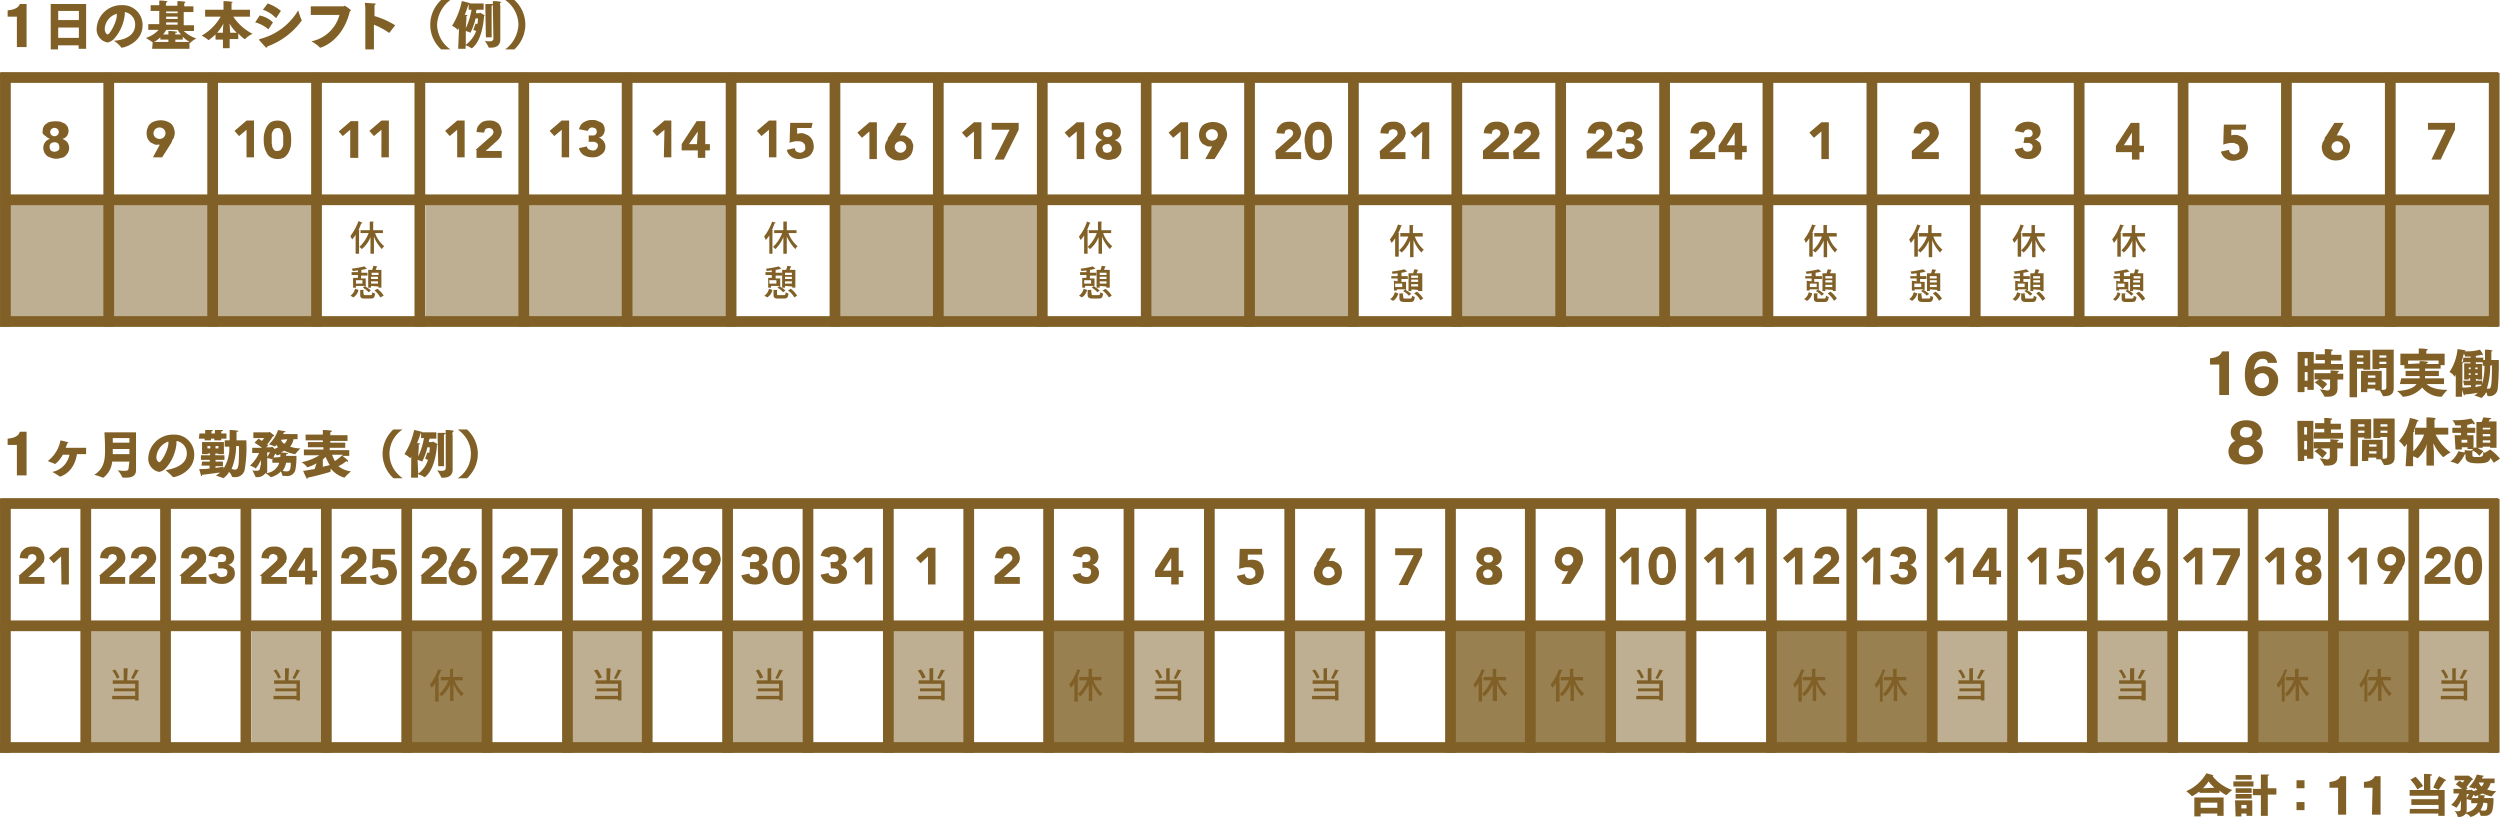 <svg xmlns="http://www.w3.org/2000/svg" viewBox="0 0 435.44 142.3"><g id="レイヤー_2" data-name="レイヤー 2"><g id="レイヤー_1-2" data-name="レイヤー 1"><rect x="1.24" y="35.6" width="53.4" height="20.7" style="fill:#806026;isolation:isolate;opacity:0.5"/><rect x="74.13" y="35.6" width="53.4" height="20.7" style="fill:#806026;isolation:isolate;opacity:0.5"/><rect x="145.93" y="35.6" width="35.1" height="20.7" style="fill:#806026;isolation:isolate;opacity:0.5"/><rect x="200.54" y="35.6" width="35.1" height="20.7" style="fill:#806026;isolation:isolate;opacity:0.5"/><rect x="254.64" y="35.6" width="53.9" height="20.7" style="fill:#806026;isolation:isolate;opacity:0.5"/><rect x="380.24" y="35.6" width="53.9" height="20.7" style="fill:#806026;isolation:isolate;opacity:0.5"/><line x1="0.94" y1="12.7" x2="0.94" y2="56.9" style="fill:none;stroke:#806026;stroke-miterlimit:10;stroke-width:1.87px"/><line x1="18.94" y1="12.7" x2="18.94" y2="56.9" style="fill:none;stroke:#806026;stroke-miterlimit:10;stroke-width:1.87px"/><line x1="37.04" y1="12.7" x2="37.04" y2="56.9" style="fill:none;stroke:#806026;stroke-miterlimit:10;stroke-width:1.87px"/><line x1="55.13" y1="12.7" x2="55.13" y2="56.9" style="fill:none;stroke:#806026;stroke-miterlimit:10;stroke-width:1.87px"/><line x1="73.13" y1="12.7" x2="73.13" y2="56.9" style="fill:none;stroke:#806026;stroke-miterlimit:10;stroke-width:1.87px"/><line x1="91.23" y1="12.7" x2="91.23" y2="56.9" style="fill:none;stroke:#806026;stroke-miterlimit:10;stroke-width:1.87px"/><line x1="109.23" y1="12.7" x2="109.23" y2="56.9" style="fill:none;stroke:#806026;stroke-miterlimit:10;stroke-width:1.87px"/><line x1="127.34" y1="12.7" x2="127.34" y2="56.9" style="fill:none;stroke:#806026;stroke-miterlimit:10;stroke-width:1.87px"/><line x1="145.43" y1="12.7" x2="145.43" y2="56.9" style="fill:none;stroke:#806026;stroke-miterlimit:10;stroke-width:1.87px"/><line x1="163.43" y1="12.7" x2="163.43" y2="56.9" style="fill:none;stroke:#806026;stroke-miterlimit:10;stroke-width:1.87px"/><line x1="181.54" y1="12.7" x2="181.54" y2="56.9" style="fill:none;stroke:#806026;stroke-miterlimit:10;stroke-width:1.87px"/><line x1="199.64" y1="12.7" x2="199.64" y2="56.9" style="fill:none;stroke:#806026;stroke-miterlimit:10;stroke-width:1.87px"/><line x1="217.64" y1="12.7" x2="217.64" y2="56.9" style="fill:none;stroke:#806026;stroke-miterlimit:10;stroke-width:1.87px"/><line x1="235.73" y1="12.7" x2="235.73" y2="56.9" style="fill:none;stroke:#806026;stroke-miterlimit:10;stroke-width:1.87px"/><line x1="253.74" y1="12.7" x2="253.74" y2="56.9" style="fill:none;stroke:#806026;stroke-miterlimit:10;stroke-width:1.87px"/><line x1="271.83" y1="12.7" x2="271.83" y2="56.9" style="fill:none;stroke:#806026;stroke-miterlimit:10;stroke-width:1.87px"/><line x1="289.93" y1="12.7" x2="289.93" y2="56.9" style="fill:none;stroke:#806026;stroke-miterlimit:10;stroke-width:1.87px"/><line x1="307.93" y1="12.7" x2="307.93" y2="56.9" style="fill:none;stroke:#806026;stroke-miterlimit:10;stroke-width:1.87px"/><line x1="326.04" y1="12.7" x2="326.04" y2="56.9" style="fill:none;stroke:#806026;stroke-miterlimit:10;stroke-width:1.87px"/><line x1="344.04" y1="12.7" x2="344.04" y2="56.9" style="fill:none;stroke:#806026;stroke-miterlimit:10;stroke-width:1.87px"/><line x1="362.14" y1="12.7" x2="362.14" y2="56.9" style="fill:none;stroke:#806026;stroke-miterlimit:10;stroke-width:1.87px"/><line x1="380.24" y1="12.7" x2="380.24" y2="56.9" style="fill:none;stroke:#806026;stroke-miterlimit:10;stroke-width:1.87px"/><line x1="398.24" y1="12.7" x2="398.24" y2="56.9" style="fill:none;stroke:#806026;stroke-miterlimit:10;stroke-width:1.87px"/><line x1="416.33" y1="12.7" x2="416.33" y2="56.9" style="fill:none;stroke:#806026;stroke-miterlimit:10;stroke-width:1.87px"/><line x1="434.43" y1="12.7" x2="434.43" y2="56.9" style="fill:none;stroke:#806026;stroke-miterlimit:10;stroke-width:1.87px"/><line x1="0.94" y1="86.9" x2="0.94" y2="131.1" style="fill:none;stroke:#806026;stroke-miterlimit:10;stroke-width:1.87px"/><line x1="14.94" y1="86.9" x2="14.94" y2="131.1" style="fill:none;stroke:#806026;stroke-miterlimit:10;stroke-width:1.87px"/><line x1="28.83" y1="86.9" x2="28.83" y2="131.1" style="fill:none;stroke:#806026;stroke-miterlimit:10;stroke-width:1.87px"/><line x1="42.83" y1="86.9" x2="42.83" y2="131.1" style="fill:none;stroke:#806026;stroke-miterlimit:10;stroke-width:1.87px"/><line x1="56.84" y1="86.9" x2="56.84" y2="131.1" style="fill:none;stroke:#806026;stroke-miterlimit:10;stroke-width:1.87px"/><line x1="70.84" y1="86.9" x2="70.84" y2="131.1" style="fill:none;stroke:#806026;stroke-miterlimit:10;stroke-width:1.87px"/><line x1="84.84" y1="86.9" x2="84.84" y2="131.1" style="fill:none;stroke:#806026;stroke-miterlimit:10;stroke-width:1.87px"/><line x1="98.84" y1="86.9" x2="98.84" y2="131.1" style="fill:none;stroke:#806026;stroke-miterlimit:10;stroke-width:1.87px"/><line x1="112.73" y1="86.9" x2="112.73" y2="131.1" style="fill:none;stroke:#806026;stroke-miterlimit:10;stroke-width:1.87px"/><line x1="126.73" y1="86.9" x2="126.73" y2="131.1" style="fill:none;stroke:#806026;stroke-miterlimit:10;stroke-width:1.87px"/><line x1="140.73" y1="86.9" x2="140.73" y2="131.1" style="fill:none;stroke:#806026;stroke-miterlimit:10;stroke-width:1.87px"/><line x1="154.73" y1="86.9" x2="154.73" y2="131.1" style="fill:none;stroke:#806026;stroke-miterlimit:10;stroke-width:1.87px"/><line x1="168.73" y1="86.9" x2="168.73" y2="131.1" style="fill:none;stroke:#806026;stroke-miterlimit:10;stroke-width:1.87px"/><line x1="182.64" y1="86.9" x2="182.64" y2="131.1" style="fill:none;stroke:#806026;stroke-miterlimit:10;stroke-width:1.87px"/><line x1="196.64" y1="86.9" x2="196.64" y2="131.1" style="fill:none;stroke:#806026;stroke-miterlimit:10;stroke-width:1.87px"/><line x1="210.64" y1="86.9" x2="210.64" y2="131.1" style="fill:none;stroke:#806026;stroke-miterlimit:10;stroke-width:1.87px"/><line x1="224.64" y1="86.9" x2="224.64" y2="131.1" style="fill:none;stroke:#806026;stroke-miterlimit:10;stroke-width:1.87px"/><line x1="238.64" y1="86.9" x2="238.64" y2="131.1" style="fill:none;stroke:#806026;stroke-miterlimit:10;stroke-width:1.87px"/><line x1="252.64" y1="86.9" x2="252.64" y2="131.1" style="fill:none;stroke:#806026;stroke-miterlimit:10;stroke-width:1.87px"/><line x1="266.54" y1="86.9" x2="266.54" y2="131.1" style="fill:none;stroke:#806026;stroke-miterlimit:10;stroke-width:1.87px"/><line x1="280.54" y1="86.9" x2="280.54" y2="131.1" style="fill:none;stroke:#806026;stroke-miterlimit:10;stroke-width:1.87px"/><line x1="294.54" y1="86.9" x2="294.54" y2="131.1" style="fill:none;stroke:#806026;stroke-miterlimit:10;stroke-width:1.87px"/><line x1="308.54" y1="86.9" x2="308.54" y2="131.1" style="fill:none;stroke:#806026;stroke-miterlimit:10;stroke-width:1.87px"/><line x1="322.54" y1="86.9" x2="322.54" y2="131.1" style="fill:none;stroke:#806026;stroke-miterlimit:10;stroke-width:1.87px"/><line x1="336.54" y1="86.9" x2="336.54" y2="131.1" style="fill:none;stroke:#806026;stroke-miterlimit:10;stroke-width:1.87px"/><line x1="350.54" y1="86.9" x2="350.54" y2="131.1" style="fill:none;stroke:#806026;stroke-miterlimit:10;stroke-width:1.87px"/><line x1="364.43" y1="86.9" x2="364.43" y2="131.1" style="fill:none;stroke:#806026;stroke-miterlimit:10;stroke-width:1.87px"/><line x1="378.43" y1="86.9" x2="378.43" y2="131.1" style="fill:none;stroke:#806026;stroke-miterlimit:10;stroke-width:1.87px"/><line x1="392.43" y1="86.9" x2="392.43" y2="131.1" style="fill:none;stroke:#806026;stroke-miterlimit:10;stroke-width:1.87px"/><line x1="406.43" y1="86.9" x2="406.43" y2="131.1" style="fill:none;stroke:#806026;stroke-miterlimit:10;stroke-width:1.87px"/><line x1="420.43" y1="86.9" x2="420.43" y2="131.1" style="fill:none;stroke:#806026;stroke-miterlimit:10;stroke-width:1.87px"/><line x1="434.43" y1="86.9" x2="434.43" y2="131.1" style="fill:none;stroke:#806026;stroke-miterlimit:10;stroke-width:1.87px"/><line x1="0.04" y1="13.5" x2="435.14" y2="13.5" style="fill:none;stroke:#806026;stroke-miterlimit:10;stroke-width:1.87px"/><line x1="0.04" y1="34.8" x2="435.14" y2="34.8" style="fill:none;stroke:#806026;stroke-miterlimit:10;stroke-width:1.87px"/><line x1="0.04" y1="56" x2="435.14" y2="56" style="fill:none;stroke:#806026;stroke-miterlimit:10;stroke-width:1.87px"/><line x1="0.04" y1="87.7" x2="435.14" y2="87.7" style="fill:none;stroke:#806026;stroke-miterlimit:10;stroke-width:1.87px"/><line x1="0.04" y1="109" x2="435.14" y2="109" style="fill:none;stroke:#806026;stroke-miterlimit:10;stroke-width:1.87px"/><line x1="0.04" y1="130.2" x2="435.14" y2="130.2" style="fill:none;stroke:#806026;stroke-miterlimit:10;stroke-width:1.87px"/><path d="M7.44,22.8a1.43,1.43,0,0,1,.7-1.3,1.49,1.49,0,0,1,.7-.3,4.84,4.84,0,0,1,1.7,0c.2.1.5.2.7.3s.3.3.5.5a1.88,1.88,0,0,1,.2.8,1.61,1.61,0,0,1-.3.9,1.37,1.37,0,0,1-.8.5h0a1.8,1.8,0,0,1,.9.6,1.69,1.69,0,0,1,.3,1,1.88,1.88,0,0,1-.2.8,2.65,2.65,0,0,1-.5.6,1.08,1.08,0,0,1-.7.3,2.48,2.48,0,0,1-1.7,0,4.88,4.88,0,0,1-.7-.3,2.65,2.65,0,0,1-.5-.6,2.35,2.35,0,0,1-.2-.8,1.76,1.76,0,0,1,.29-1,1.48,1.48,0,0,1,.9-.6h0a2.14,2.14,0,0,1-.79-.5C7.44,23.4,7.33,23.1,7.44,22.8Zm1.2,2.8a1.42,1.42,0,0,0,.2.6,1.05,1.05,0,0,0,1.3,0c.2-.1.2-.4.2-.6a1.42,1.42,0,0,0-.2-.6,1.05,1.05,0,0,0-1.3,0A.85.85,0,0,0,8.64,25.6Zm.1-2.6a.76.76,0,0,0,.2.5.78.78,0,0,0,1.1,0,.72.72,0,0,0,0-1,.78.78,0,0,0-1.1,0A.72.72,0,0,0,8.74,23Z" style="fill:#806026"/><path d="M3.24,100.3l2.5-2.2.4-.4a.73.73,0,0,0,0-1,1.69,1.69,0,0,0-.5-.2,1.42,1.42,0,0,0-.6.2,1.42,1.42,0,0,0-.2.6l-1.4-.1a2.92,2.92,0,0,1,.2-.9,2.65,2.65,0,0,1,.5-.6,1.61,1.61,0,0,1,.7-.4,2.77,2.77,0,0,1,.9-.1,2.2,2.2,0,0,1,.8.1c.2.1.5.2.6.4a2.09,2.09,0,0,1,.4.6,2.35,2.35,0,0,1,.2.8,1.27,1.27,0,0,1-.1.6.52.52,0,0,1-.2.4c-.11.1-.21.3-.3.4l-.3.3-1.9,1.7h2.8v1.2H3.34v-1.4Z" style="fill:#806026"/><path d="M10.64,96.9l-1.3,1.2-.8-.9,2.1-1.8H12v6.4h-1.3Z" style="fill:#806026"/><path d="M17.24,100.3l2.5-2.2.4-.4a.72.72,0,0,0,0-1,1.69,1.69,0,0,0-.5-.2,1.42,1.42,0,0,0-.6.2,1.44,1.44,0,0,0-.21.6l-1.39-.1a2.92,2.92,0,0,1,.2-.9,2.65,2.65,0,0,1,.5-.6,1.61,1.61,0,0,1,.7-.4,2.77,2.77,0,0,1,.9-.1,2.2,2.2,0,0,1,.8.1,2.51,2.51,0,0,1,.7.4,2.09,2.09,0,0,1,.4.6,2.35,2.35,0,0,1,.2.8,1.27,1.27,0,0,1-.1.6.52.52,0,0,1-.2.4c-.1.1-.2.3-.3.4l-.3.3L19,100.5h2.8v1.2h-4.4v-1.4Z" style="fill:#806026"/><path d="M22.54,100.3,25,98.1c.09-.1.29-.2.4-.4a.73.73,0,0,0,0-1,1.69,1.69,0,0,0-.5-.2,1.42,1.42,0,0,0-.6.2,1.42,1.42,0,0,0-.2.6l-1.3-.1a2.92,2.92,0,0,1,.2-.9,2.65,2.65,0,0,1,.5-.6,1.61,1.61,0,0,1,.7-.4,2.77,2.77,0,0,1,.9-.1,2.2,2.2,0,0,1,.8.1,2.51,2.51,0,0,1,.7.4,2.09,2.09,0,0,1,.4.6,2.35,2.35,0,0,1,.2.8,1.27,1.27,0,0,1-.1.6.52.52,0,0,1-.2.4c-.1.1-.2.3-.3.4l-.3.3-1.9,1.7H27v1.2h-4.5Z" style="fill:#806026"/><path d="M31.24,100.3l2.5-2.2.4-.4a.72.72,0,0,0,0-1c-.2-.1-.3-.2-.5-.2a1.42,1.42,0,0,0-.6.2,1.42,1.42,0,0,0-.2.6l-1.3-.1a2.92,2.92,0,0,1,.2-.9,2.65,2.65,0,0,1,.5-.6,1.61,1.61,0,0,1,.7-.4,2.77,2.77,0,0,1,.9-.1,2.2,2.2,0,0,1,.8.1,2.51,2.51,0,0,1,.7.4,2.09,2.09,0,0,1,.4.6,2.2,2.2,0,0,1,.1,1.4.52.52,0,0,1-.2.4c-.1.1-.2.3-.3.4l-.3.3-1.9,1.7h2.8v1.2h-4.4v-1.4Z" style="fill:#806026"/><path d="M38,97.9h.8c.1,0,.2-.1.3-.1s.2-.1.2-.2.1-.2.1-.4a.76.76,0,0,0-.2-.5,1.47,1.47,0,0,0-.6-.2.76.76,0,0,0-.5.2c-.1.1-.2.3-.3.4l-1.5-.3a4.88,4.88,0,0,1,.3-.7,1.21,1.21,0,0,1,.5-.5,4.88,4.88,0,0,1,.7-.3,2.2,2.2,0,0,1,.8-.1,2,2,0,0,1,.8.1c.2.1.5.2.7.3s.4.3.5.6a1.88,1.88,0,0,1,.2.8,1.61,1.61,0,0,1-.3.9,1.37,1.37,0,0,1-.8.5h0a.76.76,0,0,1,.5.2c.1.1.3.2.4.3a.76.76,0,0,1,.2.4,1.09,1.09,0,0,1,.1.5,1.51,1.51,0,0,1-.7,1.4,2.51,2.51,0,0,1-.7.4,2.77,2.77,0,0,1-.9.1,2.82,2.82,0,0,1-1.5-.4,2,2,0,0,1-.8-1.2l1.4-.3a.55.55,0,0,0,.3.5.84.84,0,0,0,.7.2,1.85,1.85,0,0,0,.7-.2,1.42,1.42,0,0,0,.2-.6.6.6,0,0,0-.1-.4c-.1-.1-.2-.2-.3-.2s-.3-.1-.4-.1H38Z" style="fill:#806026"/><path d="M45.24,100.3l2.5-2.2.4-.4a.72.72,0,0,0,0-1,1.69,1.69,0,0,0-.5-.2.71.71,0,0,0-.8.8l-1.3-.1a2.92,2.92,0,0,1,.2-.9,2.65,2.65,0,0,1,.5-.6,1.61,1.61,0,0,1,.7-.4,2.77,2.77,0,0,1,.9-.1,2.2,2.2,0,0,1,.8.1,2.51,2.51,0,0,1,.7.4,2.09,2.09,0,0,1,.4.6,2.35,2.35,0,0,1,.2.8,1.27,1.27,0,0,1-.1.6.52.52,0,0,1-.2.4c-.1.1-.2.3-.3.4l-.3.3-1.9,1.7h2.8v1.2h-4.4v-1.4Z" style="fill:#806026"/><path d="M53.13,100.5h-2.8V99.4l2.6-4h1.5v4h.8v1.1h-.8v1.3h-1.3Zm0-3.3h0l-1.4,2.2h1.4Z" style="fill:#806026"/><path d="M59.23,100.3l2.5-2.2c.1-.1.31-.2.4-.4a.73.73,0,0,0,0-1,1,1,0,0,0-1.19,0,1.42,1.42,0,0,0-.2.6l-1.3-.1a3.22,3.22,0,0,1,.19-.9,2.94,2.94,0,0,1,.5-.6,1.67,1.67,0,0,1,.7-.4,2.77,2.77,0,0,1,.9-.1,2.26,2.26,0,0,1,.81.1,2.46,2.46,0,0,1,.69.4,1.9,1.9,0,0,1,.4.6,2.35,2.35,0,0,1,.2.8,1.27,1.27,0,0,1-.1.6.55.55,0,0,1-.19.4c-.1.1-.2.3-.31.4l-.3.3L61,100.5h2.8v1.2h-4.4v-1.4Z" style="fill:#806026"/><path d="M68.84,96.6h-2.5v1a1.27,1.27,0,0,1,.6-.1,2.77,2.77,0,0,1,.9.1,1.61,1.61,0,0,1,.7.4,1.72,1.72,0,0,1,.4.7,2.9,2.9,0,0,1,.19.9,2.19,2.19,0,0,1-.69,1.7,1.24,1.24,0,0,1-.81.4,3.48,3.48,0,0,1-1,.2,2.3,2.3,0,0,1-1.4-.4,2,2,0,0,1-.8-1.2l1.4-.3a.86.86,0,0,0,.3.6,1.47,1.47,0,0,0,.6.2.89.89,0,0,0,.7-.3.62.62,0,0,0,.2-.7.75.75,0,0,0-.1-.5l-.3-.3c-.1-.1-.3-.1-.5-.2h-.5a2,2,0,0,0-.7.1,2.54,2.54,0,0,0-.7.2l.1-3.5h3.8Z" style="fill:#806026"/><path d="M73.23,100.3l2.5-2.2.4-.4a.72.72,0,0,0,0-1,1,1,0,0,0-1.19,0,1.42,1.42,0,0,0-.2.6l-1.3-.1a3.22,3.22,0,0,1,.19-.9,2.94,2.94,0,0,1,.5-.6,1.67,1.67,0,0,1,.7-.4,2.77,2.77,0,0,1,.9-.1,2.26,2.26,0,0,1,.81.1,2.46,2.46,0,0,1,.69.4,1.9,1.9,0,0,1,.4.6,2.35,2.35,0,0,1,.2.8,1.27,1.27,0,0,1-.1.6.55.55,0,0,1-.19.4c-.1.1-.2.3-.31.4l-.3.3L75,100.5h2.8v1.2h-4.4v-1.4Z" style="fill:#806026"/><path d="M80.73,97.7h.4a1.08,1.08,0,0,1,.8.2c.2.1.5.2.6.4a1.61,1.61,0,0,1,.4.7,2.2,2.2,0,0,1,.1.8,2.92,2.92,0,0,1-.2.9,1.79,1.79,0,0,1-.5.7,2,2,0,0,1-.8.4,3.08,3.08,0,0,1-1.9,0c-.3-.1-.5-.3-.8-.4a1.79,1.79,0,0,1-.5-.7,2.92,2.92,0,0,1-.2-.9,1.27,1.27,0,0,1,.1-.6.76.76,0,0,1,.2-.5c.1-.2.2-.3.2-.5s.2-.3.3-.5l1.4-2.2H82Zm1.11,2a.91.91,0,0,0-.3-.7A1.09,1.09,0,0,0,80,99a.92.92,0,0,0-.31.7,1,1,0,0,0,1.1,1,.71.71,0,0,0,.6-.3.88.88,0,0,0,.41-.7Z" style="fill:#806026"/><path d="M87.34,100.3l2.5-2.2c.1-.1.3-.2.4-.4a.72.72,0,0,0,0-1,.8.8,0,0,0-1.4.6l-1.3-.1a2.92,2.92,0,0,1,.2-.9,2.65,2.65,0,0,1,.5-.6,1.61,1.61,0,0,1,.7-.4,2.77,2.77,0,0,1,.9-.1,2.2,2.2,0,0,1,.8.1,2.51,2.51,0,0,1,.7.4,2.09,2.09,0,0,1,.4.6,2.35,2.35,0,0,1,.2.8,1.27,1.27,0,0,1-.1.6.52.52,0,0,1-.2.4c-.1.1-.2.3-.3.4l-.3.3-1.91,1.7h2.81v1.2h-4.5l-.1-1.4Z" style="fill:#806026"/><path d="M95.63,96.7H92.44V95.5h4.69v1.2l-2.5,5.2H93Z" style="fill:#806026"/><path d="M101.34,100.3l2.5-2.2.4-.4a.72.72,0,0,0,0-1c-.2-.1-.3-.2-.5-.2a.71.71,0,0,0-.8.8l-1.3-.1a2.92,2.92,0,0,1,.2-.9,2.65,2.65,0,0,1,.5-.6,1.61,1.61,0,0,1,.7-.4,2.74,2.74,0,0,1,.9-.1,2.2,2.2,0,0,1,.8.1,2.51,2.51,0,0,1,.7.4,2.32,2.32,0,0,1,.4.6,2.2,2.2,0,0,1,.1,1.4.52.52,0,0,1-.2.4c-.1.1-.2.3-.3.4l-.31.3-1.9,1.7H106v1.2h-4.41Z" style="fill:#806026"/><path d="M106.73,97.1a2.35,2.35,0,0,1,.2-.8,2.65,2.65,0,0,1,.5-.6,1.49,1.49,0,0,1,.7-.3,2.49,2.49,0,0,1,.8-.1,2,2,0,0,1,.8.1c.2.1.5.2.7.3s.3.3.5.6a1.88,1.88,0,0,1,.2.8,1.61,1.61,0,0,1-.3.9,1.37,1.37,0,0,1-.8.5h0a1.8,1.8,0,0,1,.9.6,1.69,1.69,0,0,1,.3,1,1.62,1.62,0,0,1-.7,1.4,1.08,1.08,0,0,1-.7.3,4.85,4.85,0,0,1-1.7,0,4.27,4.27,0,0,1-.69-.3,2.65,2.65,0,0,1-.5-.6,2.35,2.35,0,0,1-.2-.8,1.59,1.59,0,0,1,1.2-1.6h0a2.22,2.22,0,0,1-.81-.5A1.26,1.26,0,0,1,106.73,97.1Zm1.21,2.8a1.55,1.55,0,0,0,.19.6.85.85,0,0,0,.7.2,1.85,1.85,0,0,0,.7-.2.78.78,0,0,0,0-1.1h0a.84.84,0,0,0-.7-.2,1.85,1.85,0,0,0-.7.2,1.6,1.6,0,0,1-.19.5Zm.1-2.6a.76.76,0,0,0,.19.5,1,1,0,0,0,1.2,0,.73.73,0,0,0,0-1,1,1,0,0,0-1.2,0c-.1.1-.1.3-.19.5Z" style="fill:#806026"/><path d="M115.34,100.3l2.5-2.2.39-.4a.72.72,0,0,0,.2-.5.76.76,0,0,0-.2-.5,1.34,1.34,0,0,0-.6-.2.71.71,0,0,0-.8.8l-1.3-.1a2.92,2.92,0,0,1,.2-.9,2.65,2.65,0,0,1,.5-.6,1.61,1.61,0,0,1,.7-.4,2.77,2.77,0,0,1,.9-.1,2.2,2.2,0,0,1,.8.1,2.51,2.51,0,0,1,.7.4,2.09,2.09,0,0,1,.4.6,1.13,1.13,0,0,1,.1.8,1.27,1.27,0,0,1-.1.6.52.52,0,0,1-.2.4c-.1.1-.2.3-.3.4l-.3.3-1.9,1.7h2.8v1.2h-4.4l-.09-1.4Z" style="fill:#806026"/><path d="M122.93,99.5h-.39a1.09,1.09,0,0,1-.81-.2c-.19-.1-.39-.3-.6-.4a1.61,1.61,0,0,1-.4-.7,1.18,1.18,0,0,1-.1-.8,2.92,2.92,0,0,1,.2-.9,1.79,1.79,0,0,1,.5-.7,2,2,0,0,1,.8-.4,3.08,3.08,0,0,1,1.9,0c.3.1.5.3.8.4a1.79,1.79,0,0,1,.5.7,2.92,2.92,0,0,1,.2.9,1.27,1.27,0,0,1-.1.6.76.76,0,0,1-.2.5c-.1.2-.2.3-.2.5l-.3.5-1.4,2.2h-1.6Zm-1.09-2a.91.91,0,0,0,.3.7,1.09,1.09,0,0,0,1.5,0,1,1,0,0,0,0-1.4h0a1,1,0,0,0-1.4-.1.89.89,0,0,0-.4.8Z" style="fill:#806026"/><path d="M130.84,97.9h.79c.1,0,.2-.1.3-.1a.21.21,0,0,0,.2-.2c.1-.1.1-.2.1-.4a.81.81,0,0,0-.19-.5,1.42,1.42,0,0,0-.61-.2c-.2,0-.39,0-.5.2s-.2.3-.3.4l-1.5-.3a4.88,4.88,0,0,1,.3-.7c.11-.2.3-.3.5-.5a4.88,4.88,0,0,1,.7-.3,3.25,3.25,0,0,1,1.6,0c.2.1.5.2.7.3a1,1,0,0,1,.5.6,1.75,1.75,0,0,1,.2.8,1.61,1.61,0,0,1-.3.9,1.37,1.37,0,0,1-.8.5h0a.76.76,0,0,1,.5.2c.1.1.3.2.4.3a1.69,1.69,0,0,1,.3,1,1.88,1.88,0,0,1-.2.8,2.65,2.65,0,0,1-.5.6,2.51,2.51,0,0,1-.7.4,2.77,2.77,0,0,1-.9.1,2.82,2.82,0,0,1-1.5-.4,2,2,0,0,1-.8-1.2l1.4-.3a.55.55,0,0,0,.3.5,1.42,1.42,0,0,0,.6.2,1.13,1.13,0,0,0,.61-.2,1.4,1.4,0,0,0,.19-.6.6.6,0,0,0-.1-.4c-.1-.1-.2-.2-.3-.2s-.3-.1-.4-.1h-.8V97.9Z" style="fill:#806026"/><path d="M134.54,98.6a4.48,4.48,0,0,1,.5-2.3,2.53,2.53,0,0,1,.69-.8,2.69,2.69,0,0,1,1.2-.3,2.66,2.66,0,0,1,1.2.3,2.7,2.7,0,0,1,.7.8,3.58,3.58,0,0,1,.4,1.1,8.85,8.85,0,0,1,0,2.3,4.87,4.87,0,0,1-.4,1.1,2.7,2.7,0,0,1-.7.8,2.66,2.66,0,0,1-1.2.3,2.69,2.69,0,0,1-1.2-.3,1.7,1.7,0,0,1-.69-.8,3.34,3.34,0,0,1-.4-1.1A3.75,3.75,0,0,1,134.54,98.6Zm1.39,0v.6c0,.2.11.5.11.7l.3.6c.1.2.39.2.6.2a1.42,1.42,0,0,0,.6-.2,3.33,3.33,0,0,0,.3-.6,1.48,1.48,0,0,0,.1-.7V98a1.7,1.7,0,0,0-.1-.7l-.3-.6c-.1-.2-.4-.2-.6-.2a1.42,1.42,0,0,0-.6.2,2.78,2.78,0,0,0-.3.6,1.36,1.36,0,0,0-.11.7Z" style="fill:#806026"/><path d="M144.64,97.9h.79c.11,0,.2-.1.3-.1a.21.21,0,0,0,.2-.2c.11-.1.11-.2.11-.4a.82.82,0,0,0-.2-.5,1.42,1.42,0,0,0-.61-.2.81.81,0,0,0-.5.2c-.1.1-.19.3-.3.4l-1.5-.3a6.35,6.35,0,0,1,.3-.7,1.33,1.33,0,0,1,.5-.5,4.88,4.88,0,0,1,.7-.3,2.2,2.2,0,0,1,.8-.1,2.26,2.26,0,0,1,.81.1c.19.1.5.2.69.3a1,1,0,0,1,.5.6,1.75,1.75,0,0,1,.2.8,1.61,1.61,0,0,1-.3.9,1.37,1.37,0,0,1-.8.5h0a.76.76,0,0,1,.5.2c.1.1.3.2.4.3a.76.76,0,0,1,.2.4,1.09,1.09,0,0,1,.1.5,1.88,1.88,0,0,1-.2.8,2.65,2.65,0,0,1-.5.6,2.51,2.51,0,0,1-.7.4,2.77,2.77,0,0,1-.9.1,2.82,2.82,0,0,1-1.5-.4,2.08,2.08,0,0,1-.8-1.2l1.4-.3a.55.55,0,0,0,.3.5,1.45,1.45,0,0,0,.7.2,1.07,1.07,0,0,0,.6-.2,1.3,1.3,0,0,0,.2-.6.6.6,0,0,0-.1-.4c-.1-.1-.2-.2-.3-.2s-.3-.1-.4-.1h-.6Z" style="fill:#806026"/><path d="M150.64,96.9l-1.3,1.2-.8-.9,2.1-1.8h1.3v6.4h-1.3Z" style="fill:#806026"/><path d="M161.64,96.9l-1.3,1.2-.8-.9,2.1-1.8h1.3v6.4h-1.3Z" style="fill:#806026"/><path d="M173.23,100.3l2.5-2.2.4-.4a.72.72,0,0,0,0-1,.8.8,0,0,0-1.4.6l-1.4-.1a2.92,2.92,0,0,1,.2-.9,2.65,2.65,0,0,1,.5-.6,1.61,1.61,0,0,1,.7-.4,2.77,2.77,0,0,1,.9-.1,2.2,2.2,0,0,1,.8.1c.2.1.5.2.6.4a2.09,2.09,0,0,1,.4.6,2.35,2.35,0,0,1,.2.8,1.27,1.27,0,0,1-.1.6.52.52,0,0,1-.2.4c-.1.1-.2.3-.3.4l-.3.3-1.9,1.7h2.8v1.2h-4.4Z" style="fill:#806026"/><path d="M188.54,97.9h.79c.1,0,.2-.1.3-.1a.22.22,0,0,0,.2-.2c.1-.1.1-.2.1-.4a.76.76,0,0,0-.2-.5,1.34,1.34,0,0,0-.6-.2.76.76,0,0,0-.5.2c-.1.1-.2.3-.3.4l-1.5-.3a4.88,4.88,0,0,1,.3-.7,1.21,1.21,0,0,1,.5-.5,4.88,4.88,0,0,1,.7-.3,3.25,3.25,0,0,1,1.6,0c.2.1.5.2.7.3a1,1,0,0,1,.5.6,1.88,1.88,0,0,1,.2.8,1.61,1.61,0,0,1-.3.9,1.37,1.37,0,0,1-.8.5h0a.76.76,0,0,1,.5.2c.1.1.3.2.4.3a.76.76,0,0,1,.2.4,1.09,1.09,0,0,1,.1.5,1.88,1.88,0,0,1-.2.8,2.65,2.65,0,0,1-.5.6,2.51,2.51,0,0,1-.7.4,2.77,2.77,0,0,1-.9.1,2.82,2.82,0,0,1-1.5-.4,2,2,0,0,1-.8-1.2l1.4-.3a.55.55,0,0,0,.3.5,1.42,1.42,0,0,0,.6.2.78.78,0,0,0,.9-.7v-.2a.6.6,0,0,0-.1-.4c-.1-.1-.2-.2-.3-.2s-.3-.1-.4-.1h-.7Z" style="fill:#806026"/><path d="M204,100.5h-2.81V99.4l2.61-4h1.5v4h.8v1.1h-.8v1.3H204Zm0-3.3h0l-1.4,2.2H204Z" style="fill:#806026"/><path d="M219.84,96.6h-2.5v1a1.25,1.25,0,0,1,.6-.1,2.77,2.77,0,0,1,.9.1,1.5,1.5,0,0,1,1.09,1.1,2.66,2.66,0,0,1,.2.9,3.55,3.55,0,0,1-.2,1,1.79,1.79,0,0,1-.5.7,1.23,1.23,0,0,1-.8.4,3.55,3.55,0,0,1-1,.2,2.3,2.3,0,0,1-1.4-.4,2.08,2.08,0,0,1-.8-1.2l1.4-.3a.86.86,0,0,0,.3.6,1.42,1.42,0,0,0,.6.2.89.89,0,0,0,.7-.3.62.62,0,0,0,.2-.7.75.75,0,0,0-.1-.5l-.3-.3c-.1-.1-.3-.1-.5-.2h-.5a2,2,0,0,0-.7.1,2.54,2.54,0,0,0-.7.2l.1-3.5h3.9Z" style="fill:#806026"/><path d="M231.43,97.7h.4a1.08,1.08,0,0,1,.8.2c.2.1.5.2.6.4a1.52,1.52,0,0,1,.4.7,2.2,2.2,0,0,1,.1.8,3.22,3.22,0,0,1-.19.9,2,2,0,0,1-.5.7,2,2,0,0,1-.81.4,3.05,3.05,0,0,1-1.89,0c-.3-.1-.5-.3-.8-.4a1.79,1.79,0,0,1-.5-.7,2.66,2.66,0,0,1-.2-.9,1.27,1.27,0,0,1,.1-.6.76.76,0,0,1,.2-.5c.1-.2.2-.3.2-.5s.2-.3.3-.5l1.4-2.2h1.6Zm1,2a.91.91,0,0,0-.3-.7,1.09,1.09,0,0,0-1.5,0,1,1,0,0,0,0,1.4,1.09,1.09,0,0,0,1.5,0c.3-.2.41-.5.3-.7Z" style="fill:#806026"/><path d="M246.24,96.7H243V95.5h4.7v1.2l-2.5,5.2h-1.6Z" style="fill:#806026"/><path d="M257.14,97.1a2.35,2.35,0,0,1,.2-.8,2.65,2.65,0,0,1,.5-.6,1.49,1.49,0,0,1,.7-.3,2.49,2.49,0,0,1,.8-.1,2,2,0,0,1,.8.1c.2.1.5.2.7.3s.3.3.5.6a1.88,1.88,0,0,1,.2.8,1.61,1.61,0,0,1-.3.9,1.37,1.37,0,0,1-.8.5h0a1.8,1.8,0,0,1,.9.6,1.69,1.69,0,0,1,.3,1,1.62,1.62,0,0,1-.7,1.4,1.08,1.08,0,0,1-.7.3,4.85,4.85,0,0,1-1.7,0,5.62,5.62,0,0,1-.71-.3,1.75,1.75,0,0,1-.7-1.4,1.69,1.69,0,0,1,.3-1,1.46,1.46,0,0,1,.9-.6h0a2.18,2.18,0,0,1-.8-.5A1.25,1.25,0,0,1,257.14,97.1Zm1.19,2.8a1.31,1.31,0,0,0,.21.6.72.72,0,0,0,.6.2,1.07,1.07,0,0,0,.6-.2.78.78,0,0,0,0-1.1h0a.73.73,0,0,0-.6-.2,1,1,0,0,0-.6.2.56.56,0,0,0-.21.5Zm.1-2.6a.77.77,0,0,0,.21.5,1,1,0,0,0,1.2,0,.72.72,0,0,0,0-1,1,1,0,0,0-1.2,0,.77.77,0,0,0-.21.5Z" style="fill:#806026"/><path d="M273.14,99.5h-.41a1.08,1.08,0,0,1-.8-.2,3.11,3.11,0,0,1-.6-.4,1.72,1.72,0,0,1-.4-.7,1.13,1.13,0,0,1-.1-.8,2.68,2.68,0,0,1,.21-.9,1.7,1.7,0,0,1,.5-.7,2,2,0,0,1,.79-.4,3.08,3.08,0,0,1,1.9,0c.3.1.5.3.8.4a1.79,1.79,0,0,1,.5.7,2.92,2.92,0,0,1,.2.9,1.27,1.27,0,0,1-.1.6.76.76,0,0,1-.2.5c-.1.2-.1.3-.2.5l-.3.5-1.4,2.2h-1.6Zm-1.1-2a.94.94,0,0,0,1,1,.92.92,0,0,0,.7-.3,1,1,0,0,0,0-1.4,1,1,0,0,0-1.7.7Z" style="fill:#806026"/><path d="M284.14,96.9l-1.3,1.2-.8-.9,2.1-1.8h1.3v6.4h-1.3V96.9Z" style="fill:#806026"/><path d="M287.14,98.6a4.48,4.48,0,0,1,.5-2.3,2.7,2.7,0,0,1,.7-.8,2.55,2.55,0,0,1,2.4,0,2.7,2.7,0,0,1,.7.8,3.58,3.58,0,0,1,.4,1.1,8.85,8.85,0,0,1,0,2.3,4.87,4.87,0,0,1-.4,1.1,2.7,2.7,0,0,1-.7.8,2.55,2.55,0,0,1-2.4,0,1.78,1.78,0,0,1-.7-.8,3.34,3.34,0,0,1-.4-1.1C287.24,99.4,287.14,99,287.14,98.6Zm1.4,0v.6c0,.2.1.5.1.7l.29.6c.11.2.4.2.61.2a1.47,1.47,0,0,0,.6-.2,2.8,2.8,0,0,0,.29-.6,1.36,1.36,0,0,0,.11-.7V98a1.56,1.56,0,0,0-.11-.7l-.29-.6c-.1-.2-.4-.2-.6-.2a1.46,1.46,0,0,0-.61.2,2.8,2.8,0,0,0-.29.6,1.7,1.7,0,0,0-.1.7v.6Z" style="fill:#806026"/><path d="M298.83,96.9l-1.29,1.2-.8-.9,2.1-1.8h1.3v6.4h-1.3Z" style="fill:#806026"/><path d="M304.14,96.9l-1.3,1.2-.8-.9,2.1-1.8h1.3v6.4h-1.3V96.9Z" style="fill:#806026"/><path d="M312.64,96.9l-1.3,1.2-.8-.9,2.1-1.8h1.3v6.4h-1.3V96.9Z" style="fill:#806026"/><path d="M315.83,100.3l2.5-2.2.4-.4a.73.73,0,0,0,0-1,1.69,1.69,0,0,0-.5-.2.71.71,0,0,0-.8.8l-1.4-.1a2.92,2.92,0,0,1,.2-.9,2.65,2.65,0,0,1,.5-.6,1.61,1.61,0,0,1,.7-.4,2.8,2.8,0,0,1,.9-.1,2.2,2.2,0,0,1,.8.1c.2.1.5.2.6.4a2.09,2.09,0,0,1,.4.6,2.35,2.35,0,0,1,.2.8,1.27,1.27,0,0,1-.1.6.52.52,0,0,1-.2.4c-.1.1-.2.3-.3.4l-.3.3-1.89,1.7h2.79v1.2h-4.5Z" style="fill:#806026"/><path d="M326.33,96.9,325,98.1l-.8-.9,2.1-1.8h1.2v6.4h-1.3Z" style="fill:#806026"/><path d="M330.93,97.9h.8c.1,0,.2-.1.3-.1a.22.22,0,0,0,.2-.2c.1-.1.1-.2.1-.4a.76.76,0,0,0-.2-.5,1.42,1.42,0,0,0-.6-.2.76.76,0,0,0-.5.2c-.1.1-.2.3-.3.4l-1.5-.3a4.88,4.88,0,0,1,.3-.7c.1-.2.3-.3.5-.5a4.88,4.88,0,0,1,.7-.3,3.25,3.25,0,0,1,1.6,0c.2.1.5.2.7.3a1,1,0,0,1,.5.6,1.88,1.88,0,0,1,.2.8,1.61,1.61,0,0,1-.3.9,1.38,1.38,0,0,1-.79.5h0a.76.76,0,0,1,.5.2c.1.1.29.2.4.3a1.68,1.68,0,0,1,.29,1,1.88,1.88,0,0,1-.2.8,2.65,2.65,0,0,1-.5.6,2.51,2.51,0,0,1-.7.4,2.77,2.77,0,0,1-.9.1,2.82,2.82,0,0,1-1.5-.4,2,2,0,0,1-.8-1.2l1.4-.3a.78.78,0,0,0,.9.7,1.07,1.07,0,0,0,.6-.2,1.42,1.42,0,0,0,.2-.6.6.6,0,0,0-.1-.4c-.1-.1-.2-.2-.3-.2s-.29-.1-.39-.1h-.8Z" style="fill:#806026"/><path d="M340.74,96.9l-1.3,1.2-.8-.9,2.1-1.8H342v6.4h-1.3Z" style="fill:#806026"/><path d="M346.43,100.5h-2.79V99.4l2.6-4h1.5v4h.8v1.1h-.8v1.3h-1.3Zm0-3.3h0L345,99.4h1.39Z" style="fill:#806026"/><path d="M355.14,96.9l-1.3,1.2-.8-.9,2.1-1.8h1.3v6.4h-1.3V96.9Z" style="fill:#806026"/><path d="M362.54,96.6H360v1a1.25,1.25,0,0,1,.6-.1,2.8,2.8,0,0,1,.9.1,1.67,1.67,0,0,1,.7.4,4.23,4.23,0,0,1,.5.7,2.92,2.92,0,0,1,.2.9,2.24,2.24,0,0,1-.7,1.7,1.23,1.23,0,0,1-.8.4,3.55,3.55,0,0,1-1,.2,2.3,2.3,0,0,1-1.4-.4,2,2,0,0,1-.8-1.2l1.4-.3a.86.86,0,0,0,.3.6,1.42,1.42,0,0,0,.6.2.91.91,0,0,0,.7-.3.62.62,0,0,0,.2-.7.75.75,0,0,0-.1-.5L361,99c-.1-.1-.3-.1-.5-.2H360a2,2,0,0,0-.7.1,2.54,2.54,0,0,0-.7.2l.1-3.5h3.9Z" style="fill:#806026"/><path d="M368.64,96.9l-1.3,1.2-.8-.9,2.1-1.8h1.3v6.4h-1.3Z" style="fill:#806026"/><path d="M374,97.7h.4a1.08,1.08,0,0,1,.8.2c.2.1.5.2.6.4a1.61,1.61,0,0,1,.4.7,2.2,2.2,0,0,1,.1.8,2.92,2.92,0,0,1-.2.9,1.79,1.79,0,0,1-.5.7,2.08,2.08,0,0,1-.8.4,2.92,2.92,0,0,1-.9.2,1.49,1.49,0,0,1-.9-.2c-.3-.1-.5-.3-.8-.4a1.79,1.79,0,0,1-.5-.7,2.92,2.92,0,0,1-.2-.9,1.27,1.27,0,0,1,.1-.6.76.76,0,0,1,.2-.5c.1-.2.2-.3.2-.5l.3-.5,1.4-2.2h1.6Zm1.1,2a.91.91,0,0,0-.3-.7,1.09,1.09,0,0,0-1.5,0,1,1,0,0,0,0,1.4,1.05,1.05,0,0,0,1.8-.7Z" style="fill:#806026"/><path d="M382.33,96.9,381,98.1l-.8-.9,2.1-1.8h1.3v6.4h-1.3Z" style="fill:#806026"/><path d="M388.54,96.7h-3.11V95.5h4.71v1.2l-2.5,5.2H386Z" style="fill:#806026"/><path d="M396.54,96.9l-1.3,1.2-.8-.9,2.1-1.8h1.3v6.4h-1.3V96.9Z" style="fill:#806026"/><path d="M399.83,97.1a2.16,2.16,0,0,1,.21-.8,2.41,2.41,0,0,1,.5-.6,1.45,1.45,0,0,1,.7-.3,4.3,4.3,0,0,1,1.6,0c.2.1.5.2.7.3s.3.3.5.6a1.88,1.88,0,0,1,.2.8,1.61,1.61,0,0,1-.3.9,1.37,1.37,0,0,1-.8.5h0a1.8,1.8,0,0,1,.9.6,1.69,1.69,0,0,1,.3,1,1.62,1.62,0,0,1-.7,1.4,1.08,1.08,0,0,1-.7.3,3.07,3.07,0,0,1-2.4-.3,1.76,1.76,0,0,1-.71-1.4,1.69,1.69,0,0,1,.3-1,1.46,1.46,0,0,1,.9-.6h0a2.18,2.18,0,0,1-.8-.5A1.22,1.22,0,0,1,399.83,97.1ZM401,99.9a1.42,1.42,0,0,0,.2.6,1.05,1.05,0,0,0,1.3,0,.8.8,0,0,0,0-1.1h0a1.05,1.05,0,0,0-1.3,0c-.1,0-.2.2-.2.5Zm.1-2.6a.76.76,0,0,0,.2.5,1,1,0,0,0,1.2,0,.73.73,0,0,0,0-1,1,1,0,0,0-1.2,0,.76.76,0,0,0-.2.5Z" style="fill:#806026"/><path d="M410.93,96.9l-1.29,1.2-.8-.9,2.1-1.8h1.3v6.4h-1.3Z" style="fill:#806026"/><path d="M416.43,99.5H416a1.82,1.82,0,0,1-1.4-.6,1.61,1.61,0,0,1-.4-.7,2.2,2.2,0,0,1-.1-.8,2.92,2.92,0,0,1,.2-.9,1.79,1.79,0,0,1,.5-.7,2.08,2.08,0,0,1,.8-.4,2.92,2.92,0,0,1,.9-.2,1.49,1.49,0,0,1,.9.2c.3.1.5.3.8.4a1.79,1.79,0,0,1,.5.7,2.92,2.92,0,0,1,.2.9,1.27,1.27,0,0,1-.1.6.76.76,0,0,1-.2.5c-.1.2-.2.3-.2.5s-.2.3-.3.5l-1.4,2.2h-1.6Zm-1.1-2a.91.91,0,0,0,.3.7,1,1,0,1,0,0-1.4,1.08,1.08,0,0,0-.3.7Z" style="fill:#806026"/><path d="M422.33,100.3l2.5-2.2.4-.4a.73.73,0,0,0,0-1,1.69,1.69,0,0,0-.5-.2.71.71,0,0,0-.8.8l-1.4-.1a2.92,2.92,0,0,1,.2-.9,2.65,2.65,0,0,1,.5-.6,1.61,1.61,0,0,1,.7-.4,2.8,2.8,0,0,1,.9-.1,2.2,2.2,0,0,1,.8.1,2.51,2.51,0,0,1,.7.4,1.9,1.9,0,0,1,.4.6,1.13,1.13,0,0,1,.1.8,1.27,1.27,0,0,1-.1.6.52.52,0,0,1-.2.4c-.1.1-.2.3-.3.4l-.3.3L424,100.5h2.79v1.2h-4.5Z" style="fill:#806026"/><path d="M427.54,98.6a4.48,4.48,0,0,1,.5-2.3,2.56,2.56,0,0,1,.7-.8,2.55,2.55,0,0,1,2.4,0,1.78,1.78,0,0,1,.7.8,3.58,3.58,0,0,1,.4,1.1,8.85,8.85,0,0,1,0,2.3,4.87,4.87,0,0,1-.4,1.1,2.7,2.7,0,0,1-.7.8,2.55,2.55,0,0,1-2.4,0,2.7,2.7,0,0,1-.7-.8,3.34,3.34,0,0,1-.4-1.1A3.75,3.75,0,0,1,427.54,98.6Zm1.29,0v.6a1.7,1.7,0,0,0,.1.7l.3.6a.78.78,0,0,0,1.1,0,2.78,2.78,0,0,0,.3-.6,1.7,1.7,0,0,0,.1-.7V98c0-.2-.1-.5-.1-.7l-.3-.6a.78.78,0,0,0-1.1,0,3.33,3.33,0,0,0-.3.6,1.48,1.48,0,0,0-.1.7v.6Z" style="fill:#806026"/><path d="M27.83,25.2h-.4a1.08,1.08,0,0,1-.8-.2c-.2-.1-.5-.2-.59-.4a1.63,1.63,0,0,1-.41-.7,2.43,2.43,0,0,1-.09-.8,2.66,2.66,0,0,1,.2-.9,1.7,1.7,0,0,1,.5-.7,2,2,0,0,1,.8-.4,3.08,3.08,0,0,1,1.9,0,3,3,0,0,1,.8.4,1.79,1.79,0,0,1,.5.7,3.24,3.24,0,0,1,.2.9,1.27,1.27,0,0,1-.1.6.76.76,0,0,1-.2.5c-.1.2-.2.3-.2.5l-.3.5-1.4,2.2h-1.6Zm-1.09-2a.88.88,0,0,0,.3.7,1.09,1.09,0,0,0,1.5,0,1,1,0,0,0,0-1.4,1.09,1.09,0,0,0-1.5,0,1,1,0,0,0-.3.7Z" style="fill:#806026"/><path d="M42.94,22.6l-1.3,1.1-.8-.9,2.1-1.8h1.3v6.4h-1.3Z" style="fill:#806026"/><path d="M45.94,24.3a3.75,3.75,0,0,1,.1-1.1,4.43,4.43,0,0,1,.4-1.1,2.7,2.7,0,0,1,.7-.8,2.55,2.55,0,0,1,2.4,0,2.7,2.7,0,0,1,.7.8,3.58,3.58,0,0,1,.4,1.1,8.85,8.85,0,0,1,0,2.3,4.87,4.87,0,0,1-.4,1.1,2.7,2.7,0,0,1-.7.8,2.38,2.38,0,0,1-1.2.3,2.66,2.66,0,0,1-1.2-.3,1.78,1.78,0,0,1-.7-.8,3.58,3.58,0,0,1-.4-1.1A4.87,4.87,0,0,1,45.94,24.3Zm1.39,0v.6c0,.2.1.5.1.7a2.19,2.19,0,0,0,.3.5c.1.2.4.2.6.2a1.42,1.42,0,0,0,.6-.2c.1-.2.2-.3.3-.5a1.48,1.48,0,0,0,.1-.7V23.7c0-.2-.1-.5-.1-.7a2.19,2.19,0,0,0-.3-.5c-.1-.2-.4-.2-.6-.2a1.42,1.42,0,0,0-.6.2c-.1.2-.2.3-.3.5a1.48,1.48,0,0,0-.1.7Z" style="fill:#806026"/><path d="M61,22.6l-1.31,1.1L59,22.9l2.09-1.8h1.31v6.4H61Z" style="fill:#806026"/><path d="M66.44,22.6l-1.31,1.1-.8-.9,2.1-1.8h1.3v6.4h-1.3Z" style="fill:#806026"/><path d="M79.63,22.6l-1.3,1.1-.8-.9,2.1-1.8h1.3v6.4h-1.3Z" style="fill:#806026"/><path d="M82.84,26.1l2.5-2.2c.1-.1.3-.2.4-.4a.72.72,0,0,0,0-1,1,1,0,0,0-1.2,0,1.42,1.42,0,0,0-.2.6L83,23a2.9,2.9,0,0,1,.19-.9,2.94,2.94,0,0,1,.5-.6,1.61,1.61,0,0,1,.7-.4,2.77,2.77,0,0,1,.9-.1,2.2,2.2,0,0,1,.8.1,2.51,2.51,0,0,1,.7.4,2.09,2.09,0,0,1,.4.6,3.09,3.09,0,0,1,.2.8.75.75,0,0,1-.1.5c0,.2-.1.3-.2.5s-.19.3-.3.4l-.3.3-1.9,1.7h2.8v1.2H83V26.1Z" style="fill:#806026"/><path d="M97.84,22.6l-1.3,1.1-.81-.9,2.1-1.8h1.3v6.4h-1.3Z" style="fill:#806026"/><path d="M102.54,23.6h.8a.37.37,0,0,0,.3-.1.6.6,0,0,0,.3-.6.76.76,0,0,0-.2-.5,1.42,1.42,0,0,0-.6-.2.76.76,0,0,0-.5.2c-.1.1-.2.3-.3.4l-1.5-.3a4.88,4.88,0,0,1,.3-.7c.1-.2.3-.3.5-.5a4.88,4.88,0,0,1,.7-.3,2.2,2.2,0,0,1,.8-.1,2,2,0,0,1,.8.1c.2.1.5.2.7.3a1.21,1.21,0,0,1,.5.5,1.88,1.88,0,0,1,.2.8,1.61,1.61,0,0,1-.3.9,1.37,1.37,0,0,1-.8.5h0a.76.76,0,0,1,.5.2,1.56,1.56,0,0,1,.6.8,1.09,1.09,0,0,1,.1.5,1.51,1.51,0,0,1-.7,1.4,2.51,2.51,0,0,1-.7.4,2.77,2.77,0,0,1-.9.1,2.82,2.82,0,0,1-1.5-.4,2,2,0,0,1-.8-1.2l1.4-.3a.55.55,0,0,0,.3.5,1.45,1.45,0,0,0,.7.2c.4.1.8-.3.9-.7v-.1c0-.2,0-.3-.1-.4s-.2-.2-.3-.2a.6.6,0,0,0-.4-.1h-.8Z" style="fill:#806026"/><path d="M115.73,22.6l-1.3,1.1-.8-.9,2.1-1.8h1.2v6.4h-1.3Z" style="fill:#806026"/><path d="M121.54,26.2h-2.81V25.1l2.61-4h1.5v4h.8v1.1h-.8v1.3h-1.3Zm0-3.3h0L120,25.1h1.39Z" style="fill:#806026"/><path d="M133.93,22.6l-1.3,1.1-.8-.9,2.1-1.8h1.3v6.4h-1.3Z" style="fill:#806026"/><path d="M141.34,22.3h-2.5v1c.2,0,.39-.1.6-.1a1.49,1.49,0,0,1,.9.2,1.61,1.61,0,0,1,.7.4,2,2,0,0,1,.5.7,2.9,2.9,0,0,1,.19.9,1.88,1.88,0,0,1-.19,1,2,2,0,0,1-.5.7,2,2,0,0,1-.81.4,3.48,3.48,0,0,1-1,.2,2.25,2.25,0,0,1-1.39-.4,2,2,0,0,1-.8-1.2l1.39-.3a.91.91,0,0,0,.3.6,1.42,1.42,0,0,0,.61.2.91.91,0,0,0,.7-.3.61.61,0,0,0,.19-.7.75.75,0,0,0-.1-.5l-.3-.3c-.1-.1-.3-.1-.5-.2h-.5a2,2,0,0,0-.7.1,1.42,1.42,0,0,0-.6.2l.1-3.5h3.9Z" style="fill:#806026"/><path d="M151.43,22.9l-1.3,1.1-.8-.9,2.1-1.8h1.3v6.4h-1.3Z" style="fill:#806026"/><path d="M156.73,23.6h.4a1.08,1.08,0,0,1,.8.2c.2.1.4.3.61.4a1.6,1.6,0,0,1,.39.7,1.13,1.13,0,0,1,.11.8,3.24,3.24,0,0,1-.2.9,1.9,1.9,0,0,1-.5.7,2.18,2.18,0,0,1-.8.5,3.08,3.08,0,0,1-1.9,0,3.51,3.51,0,0,1-.8-.5,1.79,1.79,0,0,1-.5-.7,2.66,2.66,0,0,1-.2-.9,1.27,1.27,0,0,1,.1-.6.76.76,0,0,1,.2-.5c.1-.2.2-.3.2-.5s.2-.3.3-.5l1.4-2.2h1.6Zm1.11,2a1,1,0,1,0-1,1,.91.91,0,0,0,.7-.3.8.8,0,0,0,.3-.7Z" style="fill:#806026"/><path d="M169.64,22.9l-1.3,1.1-.8-.9,2.1-1.8h1.3v6.4h-1.3Z" style="fill:#806026"/><path d="M175.84,22.6h-3.11V21.4h4.7v1.2l-2.6,5.2h-1.6Z" style="fill:#806026"/><path d="M187.54,22.9,186.23,24l-.8-.9,2.11-1.8h1.3v6.4h-1.3Z" style="fill:#806026"/><path d="M190.84,23a2.35,2.35,0,0,1,.2-.8,1.21,1.21,0,0,1,.5-.5,1.41,1.41,0,0,1,.69-.3,2.26,2.26,0,0,1,.81-.1,2,2,0,0,1,.8.1c.2.1.5.2.7.3s.3.3.5.5a1.89,1.89,0,0,1,.19.8,1.61,1.61,0,0,1-.3.9,1.37,1.37,0,0,1-.8.5h0a1.8,1.8,0,0,1,.9.6,1.69,1.69,0,0,1,.3,1,1.88,1.88,0,0,1-.2.8,2.65,2.65,0,0,1-.5.6,1.08,1.08,0,0,1-.7.3,2.48,2.48,0,0,1-1.7,0,4.27,4.27,0,0,1-.69-.3,1,1,0,0,1-.5-.6,1.75,1.75,0,0,1-.2-.8,1.69,1.69,0,0,1,.3-1,1.46,1.46,0,0,1,.9-.6h0a2.14,2.14,0,0,1-.81-.5A1.21,1.21,0,0,1,190.84,23Zm1.2,2.8a1.55,1.55,0,0,0,.19.6.74.74,0,0,0,.61.2,1.07,1.07,0,0,0,.6-.2.78.78,0,0,0,0-1.1h0c-.2-.2-.4-.3-.6-.2a1.13,1.13,0,0,0-.61.2A.81.81,0,0,0,192,25.8Zm.1-2.6a.76.76,0,0,0,.2.5,1.38,1.38,0,0,0,.6.2,1.42,1.42,0,0,0,.6-.2.72.72,0,0,0,0-1,1,1,0,0,0-1.2,0,.72.72,0,0,0-.2.5Z" style="fill:#806026"/><path d="M205.64,22.9l-1.3,1.1-.8-.9,2.1-1.8h1.3v6.4h-1.3Z" style="fill:#806026"/><path d="M211.14,25.5h-.4a1.08,1.08,0,0,1-.8-.2c-.2-.1-.5-.2-.6-.4a1.61,1.61,0,0,1-.4-.7,2.2,2.2,0,0,1-.1-.8,2.92,2.92,0,0,1,.2-.9,1.79,1.79,0,0,1,.5-.7,2,2,0,0,1,.8-.4,3.08,3.08,0,0,1,2.7.4,2,2,0,0,1,.5.7,2.9,2.9,0,0,1,.19.9,1.27,1.27,0,0,1-.1.6.76.76,0,0,1-.2.5c-.1.2-.2.3-.2.5l-.3.5-1.39,2.2h-1.61Zm-1.1-2a.91.91,0,0,0,.3.7,1.09,1.09,0,0,0,1.5,0,1,1,0,0,0,0-1.4,1.09,1.09,0,0,0-1.5,0,.78.78,0,0,0-.3.7Z" style="fill:#806026"/><path d="M222.14,26.3l2.5-2.2c.1-.1.3-.2.4-.4a.76.76,0,0,0,.19-.5.81.81,0,0,0-.19-.5,1.1,1.1,0,0,0-.5-.2,1.51,1.51,0,0,0-.61.2,1.42,1.42,0,0,0-.2.6l-1.39-.1a2.92,2.92,0,0,1,.2-.9,2.65,2.65,0,0,1,.5-.6,1.52,1.52,0,0,1,.69-.4,2.83,2.83,0,0,1,.9-.1,2.2,2.2,0,0,1,.8.1c.2.1.5.2.61.4a2,2,0,0,1,.39.6,2.73,2.73,0,0,1,.2.8.75.75,0,0,1-.1.5c0,.2-.1.3-.2.5s-.2.3-.3.4l-.3.3-1.9,1.7h2.8v1.2h-4.4Z" style="fill:#806026"/><path d="M227.23,24.6a4.44,4.44,0,0,1,.11-1.2,5.37,5.37,0,0,1,.39-1.1,2.7,2.7,0,0,1,.7-.8,2.55,2.55,0,0,1,2.4,0,2.7,2.7,0,0,1,.7.8,3.58,3.58,0,0,1,.4,1.1,8.85,8.85,0,0,1,0,2.3,4.87,4.87,0,0,1-.4,1.1,2.7,2.7,0,0,1-.7.8,2.38,2.38,0,0,1-1.2.3,2.66,2.66,0,0,1-1.2-.3,1.78,1.78,0,0,1-.7-.8,3.57,3.57,0,0,1-.39-1.1C227.34,25.3,227.23,24.9,227.23,24.6Zm1.41,0v.6c0,.2.1.5.1.7a2.19,2.19,0,0,0,.3.5c.1.2.4.2.6.2a1.42,1.42,0,0,0,.6-.2c.1-.2.2-.3.3-.5a1.48,1.48,0,0,0,.1-.7V24c0-.2-.1-.5-.1-.7a2.19,2.19,0,0,0-.3-.5c-.1-.2-.3-.2-.6-.2a1.42,1.42,0,0,0-.6.2c-.1.2-.2.3-.3.5a1.7,1.7,0,0,0-.1.7v.6Z" style="fill:#806026"/><path d="M240.34,26.3l2.5-2.2.39-.4a.72.72,0,0,0,.2-.5.76.76,0,0,0-.2-.5,1.34,1.34,0,0,0-.6-.2,1.42,1.42,0,0,0-.6.2,1.42,1.42,0,0,0-.2.6l-1.4-.1a3.24,3.24,0,0,1,.2-.9,2.65,2.65,0,0,1,.5-.6,1.61,1.61,0,0,1,.7-.4,2.77,2.77,0,0,1,.9-.1,2.2,2.2,0,0,1,.8.1,2.51,2.51,0,0,1,.7.4,2.09,2.09,0,0,1,.4.6,3.09,3.09,0,0,1,.2.8.75.75,0,0,1-.1.5c0,.2-.1.3-.2.5s-.2.3-.3.4l-.3.3L242,26.5h2.8v1.2h-4.4l-.09-1.4Z" style="fill:#806026"/><path d="M247.74,22.9l-1.3,1.1-.8-.9,2.1-1.8h1.2v6.4h-1.3Z" style="fill:#806026"/><path d="M258.24,26.3l2.5-2.2c.1-.1.3-.2.4-.4a.72.72,0,0,0,0-1,1.8,1.8,0,0,0-.5-.2,1.38,1.38,0,0,0-.6.2,1.31,1.31,0,0,0-.21.6l-1.4-.1a2.94,2.94,0,0,1,.21-.9,2.41,2.41,0,0,1,.5-.6,1.61,1.61,0,0,1,.7-.4,2.77,2.77,0,0,1,.9-.1,2.2,2.2,0,0,1,.8.1,2.51,2.51,0,0,1,.7.4,2.09,2.09,0,0,1,.4.6,3.09,3.09,0,0,1,.2.8.75.75,0,0,1-.1.5c0,.2-.1.3-.2.5s-.21.3-.3.4l-.3.3L260,26.5h2.8v1.2h-4.5V26.3Z" style="fill:#806026"/><path d="M263.54,26.3l2.5-2.2a1.49,1.49,0,0,0,.39-.4.7.7,0,0,0,0-1,1.59,1.59,0,0,0-.5-.2,1.47,1.47,0,0,0-.6.2,1.42,1.42,0,0,0-.2.6l-1.4-.1a2.92,2.92,0,0,1,.2-.9,1.58,1.58,0,0,1,1.21-1,2.74,2.74,0,0,1,.9-.1,2.15,2.15,0,0,1,.79.1,2.55,2.55,0,0,1,.71.4,2,2,0,0,1,.39.6,2.79,2.79,0,0,1,.21.8.75.75,0,0,1-.1.5c0,.2-.11.3-.21.5s-.2.3-.29.4l-.3.3-1.9,1.7h2.8v1.2h-4.5Z" style="fill:#806026"/><path d="M276.33,26.3l2.5-2.2c.1-.1.3-.2.4-.4a.73.73,0,0,0,0-1,1.69,1.69,0,0,0-.5-.2,1.42,1.42,0,0,0-.6.2,1.42,1.42,0,0,0-.2.6l-1.4-.1a2.92,2.92,0,0,1,.2-.9,2.65,2.65,0,0,1,.5-.6,1.61,1.61,0,0,1,.7-.4,2.8,2.8,0,0,1,.9-.1,2.2,2.2,0,0,1,.8.1c.2.1.5.2.6.4a2.09,2.09,0,0,1,.4.6,3.09,3.09,0,0,1,.2.8.75.75,0,0,1-.1.5c0,.2-.1.3-.2.5s-.2.3-.3.4l-.3.3L278,26.4h2.79v1.2h-4.4Z" style="fill:#806026"/><path d="M283.24,23.9h.8a.34.34,0,0,0,.29-.1.59.59,0,0,0,.3-.6.76.76,0,0,0-.2-.5,1.42,1.42,0,0,0-.6-.2.76.76,0,0,0-.8.6l-1.5-.3a4.88,4.88,0,0,1,.3-.7c.1-.2.3-.3.5-.5a4.88,4.88,0,0,1,.7-.3,2.2,2.2,0,0,1,.8-.1,2,2,0,0,1,.8.1c.2.1.5.2.7.3a1.21,1.21,0,0,1,.5.5,1.88,1.88,0,0,1,.2.8,1.61,1.61,0,0,1-.3.9,1.37,1.37,0,0,1-.8.5h0a.74.74,0,0,1,.5.2c.11.1.3.2.4.3a.77.77,0,0,1,.21.5,1.09,1.09,0,0,1,.1.5,1.75,1.75,0,0,1-.21.8,2.41,2.41,0,0,1-.5.6,2.51,2.51,0,0,1-.7.4,2.77,2.77,0,0,1-.9.1,2.82,2.82,0,0,1-1.5-.4,1.93,1.93,0,0,1-.79-1.2l1.39-.3a.57.57,0,0,0,.3.5,1.45,1.45,0,0,0,.7.2,1.11,1.11,0,0,0,.61-.2,1.42,1.42,0,0,0,.2-.6.6.6,0,0,0-.1-.4c-.1-.1-.21-.2-.3-.2a.6.6,0,0,0-.4-.1h-.8l.1-1.1Z" style="fill:#806026"/><path d="M294.24,26.3l2.5-2.2c.1-.1.3-.2.4-.4a.72.72,0,0,0,0-1,1.8,1.8,0,0,0-.5-.2,1.38,1.38,0,0,0-.6.2,1.31,1.31,0,0,0-.21.6l-1.4-.1a2.94,2.94,0,0,1,.21-.9,2.41,2.41,0,0,1,.5-.6,1.61,1.61,0,0,1,.7-.4,2.77,2.77,0,0,1,.9-.1,2.2,2.2,0,0,1,.8.1c.2.1.5.2.6.4a2.32,2.32,0,0,1,.4.6,3.09,3.09,0,0,1,.2.8.75.75,0,0,1-.1.5c0,.2-.1.3-.21.5s-.2.3-.29.4l-.3.3-1.9,1.7h2.8v1.2h-4.4V26.3Z" style="fill:#806026"/><path d="M302.14,26.5h-2.8V25.4l2.6-4h1.5v4h.8v1.1h-.8v1.3h-1.3Zm0-3.4h0l-1.4,2.2h1.4Z" style="fill:#806026"/><path d="M317.24,22.9l-1.3,1.1-.8-.9,2.1-1.8h1.3v6.4h-1.3V22.9Z" style="fill:#806026"/><path d="M333,26.3l2.5-2.2.39-.4a.7.7,0,0,0,0-1,1.59,1.59,0,0,0-.5-.2,1.47,1.47,0,0,0-.6.2,1.42,1.42,0,0,0-.2.6l-1.3-.1a2.68,2.68,0,0,1,.21-.9,2.41,2.41,0,0,1,.5-.6,1.56,1.56,0,0,1,.7-.4,2.77,2.77,0,0,1,.9-.1,2.15,2.15,0,0,1,.79.1,2.55,2.55,0,0,1,.71.4,2.32,2.32,0,0,1,.4.6,3.09,3.09,0,0,1,.2.8.75.75,0,0,1-.1.5c0,.2-.1.3-.21.5s-.2.3-.29.4l-.3.3-1.9,1.7h2.8v1.2H333Z" style="fill:#806026"/><path d="M352.64,23.9h.79c.11,0,.21-.1.3-.1a.6.6,0,0,0,.3-.6.76.76,0,0,0-.2-.5,1.08,1.08,0,0,0-1.1,0c-.1.1-.2.3-.3.4l-1.5-.3a4.88,4.88,0,0,1,.3-.7c.1-.2.3-.3.5-.5a4.88,4.88,0,0,1,.7-.3,3.25,3.25,0,0,1,1.6,0c.2.1.5.2.7.3a1.21,1.21,0,0,1,.5.5,1.88,1.88,0,0,1,.2.8,1.61,1.61,0,0,1-.3.9,1.37,1.37,0,0,1-.8.5h0a.74.74,0,0,1,.5.2c.1.1.3.2.4.3a.76.76,0,0,1,.2.5.83.83,0,0,1,.11.5,1.88,1.88,0,0,1-.21.8,2.41,2.41,0,0,1-.5.6,2.51,2.51,0,0,1-.7.4,2.77,2.77,0,0,1-.9.1,2.82,2.82,0,0,1-1.5-.4,2.22,2.22,0,0,1-.8-1.3l1.4-.3a.78.78,0,0,0,.9.7h0a1.07,1.07,0,0,0,.6-.2,1.44,1.44,0,0,0,.21-.6.56.56,0,0,0-.11-.4c-.1-.1-.2-.2-.29-.2a.6.6,0,0,0-.4-.1h-.8Z" style="fill:#806026"/><path d="M371.33,26.5h-2.79V25.4l2.6-4h1.5v4h.79v1.1h-.79v1.3h-1.3Zm0-3.4h0l-1.4,2.2h1.4Z" style="fill:#806026"/><path d="M391.14,22.6h-2.5v1a1.27,1.27,0,0,1,.6-.1,1.49,1.49,0,0,1,.9.2,1.67,1.67,0,0,1,.7.4,4.23,4.23,0,0,1,.5.7,2.92,2.92,0,0,1,.2.9,2.24,2.24,0,0,1-.7,1.7,2,2,0,0,1-.8.4,3.55,3.55,0,0,1-1,.2,2.3,2.3,0,0,1-1.4-.4,2,2,0,0,1-.8-1.2l1.4-.3a.86.86,0,0,0,.3.6,1.42,1.42,0,0,0,.6.2.91.91,0,0,0,.7-.3.62.62,0,0,0,.2-.7.75.75,0,0,0-.1-.5c-.1-.1-.2-.3-.3-.3s-.3-.1-.5-.2h-.5a2,2,0,0,0-.7.1,2.54,2.54,0,0,0-.7.2l.1-3.5h3.9Z" style="fill:#806026"/><path d="M407,23.6h.4a1.08,1.08,0,0,1,.8.2c.2.1.4.3.6.4a1.61,1.61,0,0,1,.4.7,1.13,1.13,0,0,1,.1.8,2.92,2.92,0,0,1-.2.9,1.79,1.79,0,0,1-.5.7,2.26,2.26,0,0,1-.8.5,3.08,3.08,0,0,1-1.9,0,3.51,3.51,0,0,1-.8-.5,1.79,1.79,0,0,1-.5-.7,2.92,2.92,0,0,1-.2-.9,1.27,1.27,0,0,1,.1-.6.76.76,0,0,1,.2-.5c.1-.2.2-.3.2-.5s.2-.3.3-.5l1.4-2.2h1.6Zm1.1,2a1,1,0,1,0-1,1,.92.92,0,0,0,.7-.3.78.78,0,0,0,.3-.7Z" style="fill:#806026"/><path d="M426,22.6h-3.11V21.4h4.71v1.2l-2.5,5.2h-1.6Z" style="fill:#806026"/><path d="M386.54,63.5h-1.61V62.4c1.5-.1,1.9-.7,2.11-1.2h1.2v7.6h-1.7Z" style="fill:#806026"/><path d="M395,63.2c-.11-.6-.5-.7-1-.7s-1.3.5-1.4,1.9a2.27,2.27,0,0,1,1.6-.6,2.44,2.44,0,0,1,2.6,2.2v.3a2.74,2.74,0,0,1-2.6,2.7H394c-2.5,0-3-2.2-3-3.7,0-1.9.6-4.1,3-4.1a2.29,2.29,0,0,1,2.6,2H395Zm.2,3.1a1.2,1.2,0,0,0-1-1.3H394a1.32,1.32,0,0,0-1.3,1.3,1.24,1.24,0,0,0,1.2,1.3h.1a1.2,1.2,0,0,0,1.2-1.1v-.2Z" style="fill:#806026"/><path d="M400.24,61.3H403v6.6h-1.11v-.5h-.5v.9h-1.2v-7Zm1.69,2.4V62.4h-.5v1.3Zm0,2.6V64.8h-.5v1.5Zm1.21-3h1.79v-.6h-1.6v-1h1.6v-.9a7.17,7.17,0,0,1,1.3.1.1.1,0,0,1,.1.1,1.29,1.29,0,0,1-.29.2v.6h1.79v1H406v.6h2.1v1H403V63.3Zm.79,2.8h-.79V65h2.79v-.5l1.3.1a.35.35,0,0,1,.2.1,1.29,1.29,0,0,1-.29.2v.2h1v1h-1v1.6c0,1.1-.8,1.4-1.71,1.4-.6,0-.6,0-.6-.1a9.16,9.16,0,0,0-.79-1.2c.39.1.79.1,1.2.2s.6-.2.6-.5V66.1h-1.6a4.44,4.44,0,0,1,1.1.8l-.8.9a5.26,5.26,0,0,0-1.4-1.2Z" style="fill:#806026"/><path d="M409.24,61h3.6v3.4h-1.2v-.2h-1.1v5h-1.3Zm2.4,1.3v-.4h-1.1v.4Zm0,1.1V63h-1.1v.4Zm-.4,1.2h3.6v3.3h.3c.29,0,.5-.1.5-.4V64.1h-1.21v.2h-1.2V60.9h3.7v6.8c0,1.1-.89,1.3-1.6,1.3h-.2c-.1,0-.1,0-.1-.1-.2-.3-.3-.6-.5-.9h-.8v-.3h-1.4v.6h-1.1Zm2.5,1.2v-.4h-1.3v.4Zm0,1.2v-.4h-1.3V67Zm1.9-4.7v-.4h-1.21v.4Zm0,1.1V63h-1.21v.4Z" style="fill:#806026"/><path d="M418.24,65.9h3.2v-.4H419v-.9h2.39v-.4h-2.6v-.6h-.7v-2h3.2v-.9a8.17,8.17,0,0,1,1.4.1.35.35,0,0,1,.2.1,1.29,1.29,0,0,1-.29.2v.5h3.2v2h-.7v.6h-2.71v.4h2.4v.9h-2.4v.4h3.3v1h-3c.5.5,1.5,1,3.6,1a10.59,10.59,0,0,0-1,1.2h-.1a4.22,4.22,0,0,1-3.3-1.6,4.93,4.93,0,0,1-3.29,1.6h-.1a5,5,0,0,0-1-1c2-.1,3-.6,3.39-1.2H418Zm3.19-2.6v-.4a6.59,6.59,0,0,1,1.3.1c.2.1.2,0,.2.1s-.1.1-.29.2v.1h2.1v-.6h-5.3v.6l2-.1Z" style="fill:#806026"/><path d="M427.74,65.8v-.6c0,.1-.1.2-.1.3s0,.1-.1.1h0a2.44,2.44,0,0,0-.9-.8,8.59,8.59,0,0,0,1.4-4c1.29.2,1.39.2,1.39.3s-.1.1-.2.1h.5a8.33,8.33,0,0,0,2.2-.3,3.19,3.19,0,0,1,.5.8v.2h0a.31.31,0,0,1-.2-.1c-.3.1-.7.1-1,.2v.3h1.3v.4h.3V60.9a4.91,4.91,0,0,1,1.1.1c.2.1.2,0,.2.1s-.1.1-.2.1v1.5h1.3a43.49,43.49,0,0,1-.2,5.1,1.4,1.4,0,0,1-1.4,1.2c-.3,0-.4,0-.4-.1a1.42,1.42,0,0,0-.2-.6,2.54,2.54,0,0,1-.8,1h-.1a5.64,5.64,0,0,0-1.2-.4,1.47,1.47,0,0,0,.6-.5,14.6,14.6,0,0,1-2.2.3h0a.35.35,0,0,1-.1.2s-.1,0-.4-1v1.2h-1.1Zm1.3-3.5h1.29v-.2h-.9c-.1,0-.1,0-.1-.1a.76.76,0,0,0-.2-.4,10.26,10.26,0,0,1-.4,1.4H429Zm0,4h1.2v-.4H430v.2h-.8V63.3h1.1v-.2h-1.2a.35.35,0,0,1-.21.1v4.3a7.57,7.57,0,0,0,1.5-.1v-.3h-1.2Zm1.29-2V64H430v.3Zm0,1V65H430v.3Zm1.21-1V64h-.4v.3Zm0,1V65h-.4v.3Zm.79,1v.6a11.24,11.24,0,0,0,.4-3.2h-.3v-.6h-1.2v.3h1.1v2.7h-.79V66h-.3v.3Zm-1.19,1.1a9.14,9.14,0,0,0,1-.2l.1-.2h-1Zm2.6-3.7a13.36,13.36,0,0,1-.6,4h.29c.4,0,.61-.1.61-4.1Z" style="fill:#806026"/><path d="M388.54,75.3c0-1.2,1.1-2.1,2.7-2.1,1.8,0,2.7,1,2.7,2.1a1.54,1.54,0,0,1-1,1.5,1.83,1.83,0,0,1,1.2,1.8c0,1.4-1.2,2.3-3,2.3s-3-.8-3-2.3a2,2,0,0,1,1.2-1.8A1.74,1.74,0,0,1,388.54,75.3Zm2.7,4.3c1,0,1.4-.5,1.4-1a1.27,1.27,0,0,0-1.4-1.1c-.9,0-1.3.5-1.3,1.1s.3,1,1.3,1Zm0-3.4c.7,0,1.1-.3,1.1-.9s-.4-.9-1.1-.9a.94.94,0,0,0-1.1.9v.1c0,.5.4.8,1.1.8Z" style="fill:#806026"/><path d="M400.14,73.3h2.79v6.6h-1.1v-.5h-.5v.9h-1.1l-.09-7Zm1.69,2.4V74.4h-.5v1.3Zm0,2.6V76.8h-.5v1.5Zm1.21-3h1.79v-.6h-1.6v-1h1.6v-.9a7.17,7.17,0,0,1,1.3.1.1.1,0,0,1,.1.1,1.24,1.24,0,0,1-.3.2v.6h1.8v1H406v.6h2.1v1H403Zm.79,2.8H403V77h2.89v-.5l1.3.1a.35.35,0,0,1,.2.1,1.29,1.29,0,0,1-.29.2v.2h1v1h-1v1.6c0,1.1-.8,1.4-1.71,1.4-.6,0-.6,0-.6-.1a9.16,9.16,0,0,0-.79-1.2c.39.1.79.1,1.2.2s.6-.2.6-.5V78.1h-1.6a4.44,4.44,0,0,1,1.1.8l-.8.9a5.26,5.26,0,0,0-1.4-1.2Z" style="fill:#806026"/><path d="M409.43,73H413v3.4h-1.21v-.2h-1.1v5h-1.3Zm2.4,1.3v-.4h-1.1v.4Zm0,1.1V75h-1.1v.4Zm-.4,1.2H415v3.3h.29c.3,0,.5-.1.5-.4V76.1h-1.2v.2h-1.2V72.9h3.7v6.8c0,1.1-.9,1.3-1.6,1.3h-.2c-.1,0-.1,0-.1-.1-.2-.3-.3-.6-.5-.9h-.8v-.3h-1.4v.6h-1.1Zm2.5,1.2v-.4h-1.29v.4Zm0,1.2v-.4h-1.29V79Zm1.9-4.7v-.4h-1.2v.4Zm0,1.1V75h-1.2v.4Z" style="fill:#806026"/><path d="M419.24,77.3l-.3.4a.1.1,0,0,1-.1.1h-.1a4.3,4.3,0,0,0-.9-1,8.28,8.28,0,0,0,1.9-4s1.5.3,1.5.5-.1.1-.2.1h0c-.21.6-.4,1.1-.61,1.6h0c.11,0,.11,0,.11.1s-.11.1-.21.2v3.3a8.12,8.12,0,0,0,1.9-2.9h-1.6V74.5h2V72.7a8.17,8.17,0,0,1,1.4.1.35.35,0,0,1,.2.1.2.2,0,0,1-.2.2v1.4h2.4v1.2h-2.2a8.64,8.64,0,0,0,2.6,3.1,8.34,8.34,0,0,0-1.2.8h-.1a8.07,8.07,0,0,1-1.7-2.4c0,.6.1,1.2.1,1.5v2.4h-1.3V78.8a9.23,9.23,0,0,1,.1-1.5,5.41,5.41,0,0,1-1.6,2.5H421a1.49,1.49,0,0,0-.7-.3v1.7H419Z" style="fill:#806026"/><path d="M427.54,75.8h1.1v-.4h-1.5v-.9h1.5v-.4h-.9c-.1,0-.1,0-.1-.1a2.18,2.18,0,0,0-.5-.8h.5a13.17,13.17,0,0,0,2.79-.3,9.71,9.71,0,0,1,.61.8v.1a.1.1,0,0,1-.11.1c-.1,0-.2,0-.2-.1s-.4.1-1,.2v.5h1.4v.9h-1.4v.4h1.1v2.3l.21-.2.29.1V73.5h.9a6.89,6.89,0,0,0,.3-.8c.1,0,1,.1,1.2.1s.2.1.2.1a.43.43,0,0,1-.29.1.71.71,0,0,1-.21.4h1.4V78h-1.1v-.2h-1.3V78h-.89c.29.2.7.4,1,.6l-.71.8a3,3,0,0,0-1.1-.9h-.1v.8c0,.2,0,.3.8.3s1.1,0,1.1-.8v-.1a7.46,7.46,0,0,0,1.2.7c.1,0,.1,0,.1.1v.1c-.2.8-.5,1.1-2.29,1.1-1.21,0-2.11-.2-2.11-1.1h0v-.5h-.1a6.34,6.34,0,0,1-1.2,1.7H428a5.54,5.54,0,0,0-1.21-.4,4.2,4.2,0,0,0,1.4-1.8c.1,0,.8.2,1.1.2v-.4l1.1.1.4-.3h-1v-.3h-1v.4h-1.1Zm2.2,1.3v-.5h-1v.5Zm4-2.3v-.3h-1.3v.3Zm0,1.2v-.4h-1.3V76Zm0,1.1v-.4h-1.3v.4Zm0,1.2a8.52,8.52,0,0,1,1.7,1.6l-1.1.7a4.36,4.36,0,0,0-1.6-1.7Z" style="fill:#806026"/><path d="M2.94,2.9H1.33V1.8c1.5-.1,2-.7,2.11-1.1H4.63V8.2H2.94Z" style="fill:#806026"/><path d="M8.83.7H15V8.5h-1.3V7.9h-3.6v.7H8.84Zm4.91,2.8V1.9h-3.6V3.5Zm0,3.1V4.8h-3.6V6.6Z" style="fill:#806026"/><path d="M23.54,4.3a2.17,2.17,0,0,0-1.8-2.2v.4a7.66,7.66,0,0,1-1.9,4.3,2.38,2.38,0,0,1-1.1.6,2.31,2.31,0,0,1-1.9-2.5,4.29,4.29,0,0,1,4.4-4,3.44,3.44,0,0,1,3.59,3.3v.2c0,3-3.2,3.9-3.59,3.9h-.1a4.89,4.89,0,0,0-1.3-1.2C21.54,7,23.54,6.3,23.54,4.3Zm-5.3.7c0,.7.4,1,.5,1,.4,0,1.6-2.2,1.6-3.3V2.4A2.9,2.9,0,0,0,18.24,5Z" style="fill:#806026"/><path d="M26.63,7.4h0c-.4-.3-.8-.5-1.2-.8a5.18,5.18,0,0,0,2.2-1.4h-1.8v-1h1.91V1.9h-1.5V.9h1.5V.1A6.69,6.69,0,0,1,29,.2l.2.1a1.24,1.24,0,0,1-.3.2V1h2V.2a6.64,6.64,0,0,1,1.3.1c.2.1.09.1.09.1l-.2.2v.5h1.6v1H32V4.4h1.79v1H32a6,6,0,0,0,2.2,1.3,4.26,4.26,0,0,0-1.1.8H33v1h-6.5l.09-1.1Zm2.7-.1V6.9h-1.4V6.5a4.44,4.44,0,0,1-1.1.8Zm0-1.3V5.4a7.17,7.17,0,0,1,1.3.1c.1,0,.2,0,.2.1s-.09.1-.29.1V6h1a3.28,3.28,0,0,1-.6-.8H29c-.21.2-.3.5-.6.8Zm1.61-3.7V2h-2v.3Zm0,1V2.9h-2v.4Zm0,1V3.9h-2v.4Zm2.1,3a4.74,4.74,0,0,1-1.21-.9v.5H30.54v.4Z" style="fill:#806026"/><path d="M38.83,6.9H37.54V6a10.66,10.66,0,0,1-1.21,1h0a7.82,7.82,0,0,0-1.2-.8,8.65,8.65,0,0,0,3.3-3.3h-2.7V1.7h3.2V.2a8.8,8.8,0,0,1,1.4.1.39.39,0,0,1,.21.1.35.35,0,0,1-.21.1V1.7h3.21V2.9H40.63A9,9,0,0,0,44,5.9a3.71,3.71,0,0,0-1.3.9h-.1a5.24,5.24,0,0,1-1.1-1v1H40V8.4H38.83Zm0-1.2a9.74,9.74,0,0,1,.1-1.6,9.06,9.06,0,0,1-1.1,1.6Zm2.41,0A5.89,5.89,0,0,1,40,4.1c0,.6.09,1.3.09,1.6Z" style="fill:#806026"/><path d="M45.24,2.7a4.64,4.64,0,0,1,2.3,1.2L46.83,5l-.09.1h0a5.67,5.67,0,0,0-2.3-1.2Zm7.3.8h0v.1a12.78,12.78,0,0,1-6,4.5h0c0,.2,0,.2-.1.2a.35.35,0,0,1-.2-.1c-1.1-1.2-1.1-1.2-1.1-1.3a.1.1,0,0,1,.1-.1,10.91,10.91,0,0,0,6.7-5A12.63,12.63,0,0,0,52.54,3.5ZM46.63.6a7.55,7.55,0,0,1,2.3,1.3l-.8,1.2H48a5.21,5.21,0,0,0-2.21-1.4Z" style="fill:#806026"/><path d="M54.13,1.1h5.7c.1,0,.1-.1.2-.1a4.44,4.44,0,0,1,1.1.8c0,.1-.1.1-.2.2-1.3,5.3-5.1,6.3-5.1,6.3h-.1a5.83,5.83,0,0,0-1.5-1.1,6.38,6.38,0,0,0,4.9-4.6h-5Z" style="fill:#806026"/><path d="M63.63,1.7A7.56,7.56,0,0,0,63.54.5c.5,0,1.3.1,1.69.1.1,0,.2,0,.2.1s-.1.1-.2.2V2.8a14.46,14.46,0,0,1,3.6,1.6l-1,1.3h-.1a12.78,12.78,0,0,0-2.6-1.4V8.6h-1.5Z" style="fill:#806026"/><path d="M76.84,8.6a5.75,5.75,0,0,1-1.9-4.3A5.87,5.87,0,0,1,76.84,0h1.6a5.69,5.69,0,0,0-2.31,4.3,5.37,5.37,0,0,0,2.31,4.3Z" style="fill:#806026"/><path d="M79.94,5.2V4.8l-.1.3a.1.1,0,0,1-.1.1h0a3.59,3.59,0,0,0-1-.7A13.33,13.33,0,0,0,80.44.2c.19,0,1.19.3,1.3.3a.1.1,0,0,1,.1.1h2.4V1.7H83a3.54,3.54,0,0,0-.1.6h.6l.09-.1s.81.4.81.5a.1.1,0,0,1-.1.1c0,.5-.3,4.3-2.1,5.6h-.1a3.13,3.13,0,0,0-1-.5v.6h-1.3Zm1.19-.3a11.56,11.56,0,0,0,1-3.2h-.5V.7h0c-.19.5-.4,1.2-.69,1.9h.3a.35.35,0,0,1,.2.1.35.35,0,0,1-.2.1v.5Zm0,2.9a5.41,5.41,0,0,0,1.81-2.4c-.2-.1-.31-.1-.5-.2l.4-1.1.3.1a3.4,3.4,0,0,0,.1-1h-.4a10.64,10.64,0,0,1-.9,2.5h0a6.46,6.46,0,0,0-.81-.3Zm4.71-6.7V.2a6.15,6.15,0,0,1,1.3.1.31.31,0,0,0,.2.1.35.35,0,0,1-.2.1c-.1,0,0,.5,0,.6V6.9h0c0,1-.7,1.4-1.6,1.4h-.4a7.46,7.46,0,0,0-.7-1.2,2.2,2.2,0,0,0,.8.1c.4,0,.7-.1.7-.5Zm-1.3.4V.7h1.19a.35.35,0,0,1,.2.1,1.24,1.24,0,0,1-.3.2V6.5h-1Z" style="fill:#806026"/><path d="M88,8.6a5.68,5.68,0,0,0,2.3-4.3A5.36,5.36,0,0,0,88,0h1.59a5.76,5.76,0,0,1,1.91,4.3,5.88,5.88,0,0,1-1.91,4.3Z" style="fill:#806026"/><path d="M2.94,77.5H1.33V76.4c1.5-.1,2-.7,2.11-1.2H4.63v7.6H2.94Z" style="fill:#806026"/><path d="M10.94,79.2a5.09,5.09,0,0,1-1.3,1.6h-.1c-.4-.2-.8-.3-1.21-.5a6,6,0,0,0,2.21-3.6s.9.2,1.2.3.2.1.2.1a.35.35,0,0,1-.2.1c-.1.3-.2.5-.3.8H15v1.1h-1.6c-.5,3.3-2.9,3.9-2.9,3.9h-.1a9.13,9.13,0,0,0-1.3-.8,3.81,3.81,0,0,0,3-3Z" style="fill:#806026"/><path d="M22.54,80.4h-3A3.93,3.93,0,0,1,18,83.2h-.1a8.8,8.8,0,0,0-1.5-.5c1.7-1,1.89-2.6,1.89-4.1v-.9c0-.7-.1-2.4-.1-2.4h5.5v6.6c0,1.1-.9,1.3-1.8,1.3-.5,0-.5,0-.6-.1a5.31,5.31,0,0,0-.79-1.2,4.83,4.83,0,0,0,1.2.1c.5,0,.7-.1.7-.5Zm0-3.3v-.8h-2.9v.8Zm0,2v-.9h-2.9v.9Z" style="fill:#806026"/><path d="M32.54,79a2.17,2.17,0,0,0-1.8-2.2v.5a7.61,7.61,0,0,1-1.91,4.3,2.35,2.35,0,0,1-1.09.6,2.33,2.33,0,0,1-1.91-2.5,4.3,4.3,0,0,1,4.41-4A3.44,3.44,0,0,1,33.83,79v.2c0,3-3.2,3.9-3.59,3.9h-.1a15.38,15.38,0,0,0-1.3-1.2C30.54,81.6,32.54,80.9,32.54,79Zm-5.3.6c0,.7.4.9.5.9.4,0,1.59-2.2,1.59-3.3v-.3A3.1,3.1,0,0,0,27.24,79.6Z" style="fill:#806026"/><path d="M35.24,80.4h1.3v-.3H35v-.8h1.59V79h-.4v.1h-1V77H39v2.1H38V79h-.5v.3h1.59v.8H37.54v.3h1.29v.8H37.54v.3c.7-.1,1.2-.2,1.4-.2v.3a6.59,6.59,0,0,0,1-3.8h-.8V76.7H40V74.9a7,7,0,0,1,1.29.1c.1,0,.21,0,.21.1s-.1.1-.3.1v1.5h1.7a22.72,22.72,0,0,1-.3,5.2,1.63,1.63,0,0,1-1.7,1.2c-.4,0-.4,0-.5-.1a2.18,2.18,0,0,0-.5-.8,3.46,3.46,0,0,1-1,1.1h0c-.4-.2-.9-.3-1.3-.5a1.79,1.79,0,0,0,.7-.5c-.8.1-2.1.3-3.1.4h0c0,.1,0,.2-.1.2s-.1,0-.1-.1c-.1-.4-.2-.7-.3-1.1a10.87,10.87,0,0,0,1.8-.1v-.5h-1.4l.1-.7Zm-.5-4.9h1v-.6h1.2c.2,0,.1,0,.1.1s0,.1-.21.1v.4h.6v-.6h1.2c.2,0,.2,0,.2.1s-.09.1-.29.1v.4h.9v.9h-.9v.3H37.33v-.3h-.59v.3h-1.1v-.3h-1l.1-.9Zm1.89,2.6v-.4h-.5v.4Zm1.41,0v-.4h-.5v.4Zm3.09-.4a11,11,0,0,1-.8,4,3.58,3.58,0,0,1,.5.1c.71,0,.8-.3.8-4.1Z" style="fill:#806026"/><path d="M45.44,80.9v-.8a6,6,0,0,1-.9,1.5h0a3.13,3.13,0,0,0-1-.5,6.74,6.74,0,0,0,1.59-2.2h-1.2V78h1.7a14.63,14.63,0,0,0-1.3-.9l.71-.7.59.4a3.25,3.25,0,0,1,.41-.5H44.13v-1h2.7l.1-.1c.3.2.5.4.8.6v.1c0,.1-.1.1-.2.1a12.13,12.13,0,0,1-1,1.4c.1.1.2.1.2.2l-.4.3h.9l.1-.1a1,1,0,0,1,.5.4l.6-.3c-.1-.1-.2-.3-.3-.4-.1.1-.2.2-.2.3h0a4.87,4.87,0,0,0-1.1-.4,6,6,0,0,0,1.6-2.5s1.1.2,1.2.2a.1.1,0,0,1,.1.1.44.44,0,0,1-.3.1c0,.1-.1.2-.1.3h2.5v.9h-.7a3.1,3.1,0,0,1-.6,1.3,5.66,5.66,0,0,0,1.8.3,9,9,0,0,0-.9,1h-.1a6.36,6.36,0,0,1-1.8-.6l-.6.3c1.2.1,1.2.1,1.2.2s-.09.1-.3.1v.3h1.8a11,11,0,0,1-.2,2.5,1.43,1.43,0,0,1-1.6,1h-.59c-.1-.3-.2-.5-.3-.8a3.67,3.67,0,0,1-1.7,1h-.1a5.5,5.5,0,0,0-.9-.7,1.64,1.64,0,0,1-1.41.7h-.29c-.21-.4-.41-.9-.6-1.2a1.7,1.7,0,0,0,.7.1c.3,0,.6-.1.6-.3Zm1.1.1v.9a.75.75,0,0,1-.1.5,2.58,2.58,0,0,0,2.2-1.8h-1.2v-.8l-.1.2h0a2.35,2.35,0,0,0-.8-.2Zm0-1.4c.2-.3.29-.5.5-.8h-.5Zm2.29,0v-.5a1.43,1.43,0,0,1-.59.2h0l-.3-.3a4.88,4.88,0,0,0-.3.7Zm.11-3a1.34,1.34,0,0,0,.6.7,2.18,2.18,0,0,0,.5-.8l-1.1.1Zm.89,4a3.35,3.35,0,0,1-.59,1.4,1.48,1.48,0,0,0,.7.1c.5,0,.7-.2.7-1.5Z" style="fill:#806026"/><path d="M55.13,80.7a7.89,7.89,0,0,1-1.59.7h0a4.51,4.51,0,0,0-1-.9,9.11,9.11,0,0,0,3.09-1.2h-2.7v-1h3.4v-.4h-2.7V77h2.6v-.3h-3v-1h3v-.8a7.6,7.6,0,0,1,1.4.1c.2,0,.2.1.2.1a1.24,1.24,0,0,1-.3.2v.5h3v1h-3v.3h2.6V78h-2.7v.4h3.4v1h-1.2c.81.6,1,.8,1,.9s0,.1-.09.1-.2,0-.2-.1a6.71,6.71,0,0,1-1.4.9,4.31,4.31,0,0,0,2.19.9A11.36,11.36,0,0,0,60,83.2h0a4.85,4.85,0,0,1-2.41-1.6v.5h0l-.09.1c-.31.1-2.41.7-3.91,1h0c0,.1,0,.2-.09.2a.1.1,0,0,1-.1-.1,11.82,11.82,0,0,1-.6-1.3c.4,0,1.2-.2,2-.3Zm1.1.6c.4-.1.9-.2,1.2-.3a9.14,9.14,0,0,1-.7-1.4c-.19.1-.3.3-.5.4Zm1.61-2.1a5.36,5.36,0,0,0,.5,1.1,13.44,13.44,0,0,0,1.4-1.1Z" style="fill:#806026"/><path d="M68.54,83.3a5.71,5.71,0,0,1-.41-8.1c.1-.2.31-.3.41-.4h1.59a5.06,5.06,0,0,0-1.4,7.1,6.41,6.41,0,0,0,1.4,1.4Z" style="fill:#806026"/><path d="M71.63,79.9v-.4l-.09.2a.1.1,0,0,1-.1.1h0a3.74,3.74,0,0,0-1-.7,12.57,12.57,0,0,0,1.69-4.2c.2,0,1.2.3,1.31.3a.1.1,0,0,1,.1.1H76v1.1h-1.2c0,.2-.1.3-.1.6h.6l.1-.1s.8.4.8.5a.1.1,0,0,1-.1.1c0,.5-.3,4.3-2.1,5.6h-.1a3.7,3.7,0,0,0-1.1-.5v.6h-1.2Zm1.21-.4a11.91,11.91,0,0,0,1-3.2h-.5v-1h0c-.2.5-.4,1.2-.7,1.9h.3a.12.12,0,1,1,0,.2v.5Zm0,3a4.63,4.63,0,0,0,1.7-2.4l-.5-.2.4-1.1.3.1a3.4,3.4,0,0,0,.1-1h-.4a10.64,10.64,0,0,1-.9,2.5h0a6.46,6.46,0,0,0-.81-.3Zm4.79-6.7v-.9a6.29,6.29,0,0,1,1.31.1l.1.1-.2.2c-.1.1,0,.5,0,.6v5.9h0c0,1-.7,1.4-1.6,1.4h-.3c-.1,0-.1,0-.1-.1a7.46,7.46,0,0,0-.7-1.2,2.2,2.2,0,0,0,.8.1c.4,0,.7-.1.7-.5Zm-1.4.4v-.8h1.2a.35.35,0,0,1,.2.1,1.24,1.24,0,0,1-.3.2v5.5h-1Z" style="fill:#806026"/><path d="M79.73,83.3a5.06,5.06,0,0,0,1.4-7.1,6.2,6.2,0,0,0-1.4-1.4h1.6a5.71,5.71,0,0,1,.4,8.1c-.1.2-.3.3-.4.4Z" style="fill:#806026"/><path d="M383,137.9a7.9,7.9,0,0,1-1.21.8h0a8.2,8.2,0,0,0-1-.9,7.45,7.45,0,0,0,3.5-3.1,9.68,9.68,0,0,1,1.1.3.1.1,0,1,1,0,.2,7.56,7.56,0,0,0,3.4,2.4,9,9,0,0,0-1,.9h0a5,5,0,0,1-1.2-.8v.4h-3.4Zm-.8,1h5.1v3.2h-1.1v-.4h-2.9v.5h-1.1Zm4,1.8v-.9h-2.9v.9Zm-.5-3.5a5.24,5.24,0,0,1-1-1.1,10.59,10.59,0,0,1-1,1.2Z" style="fill:#806026"/><path d="M389,136.1h3.5v.9H389Zm.29,3.3h3v2.7h-1v-.4h-.9v.5h-1Zm.1-4.4h2.8v.8h-2.8Zm0,2.3h2.8v.8h-2.8Zm0,1h2.8v.8h-2.8Zm1.9,2.5v-.6h-.9v.6Zm2.5-2.3h-1.4v-1.1h1.4v-2.5h1.3c.2,0,.1,0,.1.1s-.1.1-.2.1v2.2h1.5v1.1H395v3.7h-1.21Z" style="fill:#806026"/><path d="M400,135.9h1.39v1.4H400Zm0,3.8h1.39v1.4H400Z" style="fill:#806026"/><path d="M407.24,137.2h-1.5v-1c1.3-.1,1.7-.6,1.9-1h1v6.7h-1.4Z" style="fill:#806026"/><path d="M413.24,137.2h-1.5v-1c1.3-.1,1.7-.6,1.9-1h1v6.7h-1.5Z" style="fill:#806026"/><path d="M419.74,140.9h5v-.7H420v-1h4.7v-.6h-5v-1h2.5v-2.8h.1c1.2,0,1.3.1,1.3.2s-.1.1-.3.1v2.5h2.5v4.5h-1.1v-.4h-5Zm1-5.6a10.1,10.1,0,0,1,1.3,1.6l-1,.6a6.61,6.61,0,0,0-1.21-1.7Zm4.09-.1s.8.4,1.1.6l.11.1a.1.1,0,0,1-.11.1h-.1s-.7,1-1.1,1.6h0a3.55,3.55,0,0,0-.9-.4,9.83,9.83,0,0,1,1-2Z" style="fill:#806026"/><path d="M428.64,140.1v-.7a6,6,0,0,1-.8,1.3h0a4.05,4.05,0,0,0-.9-.5,5.58,5.58,0,0,0,1.4-2h-1v-.8h1.5l-1.1-.8.6-.6a2.83,2.83,0,0,1,.6.3,1.73,1.73,0,0,0,.3-.4h-1.7v-.8H430c.2.2.5.3.7.6v.1a.35.35,0,0,1-.2.1l-.9,1.2.2.2-.3.3h.8l.1-.1c.2.1.3.2.5.3a1.42,1.42,0,0,1,.6-.2,1.38,1.38,0,0,1-.3-.4l-.2.2h0a3.81,3.81,0,0,0-1-.3,5.18,5.18,0,0,0,1.4-2.2s1,.2,1.1.2a.1.1,0,0,1,.1.1.35.35,0,0,1-.2.1l-.1.3h2.2v.8h-.7a2.38,2.38,0,0,1-.6,1.1,4.53,4.53,0,0,0,1.6.3,6.47,6.47,0,0,0-.8.9h-.1a6.61,6.61,0,0,1-1.5-.5l-.6.3c1,0,1.1.1,1.1.1a.35.35,0,0,1-.2.1v.3h1.6a8.2,8.2,0,0,1-.2,2.2,1.3,1.3,0,0,1-1.4.9h-.6c-.1-.2-.21-.5-.3-.7a2.9,2.9,0,0,1-1.5.9h0a1.56,1.56,0,0,0-.8-.6,1.56,1.56,0,0,1-1.2.6h-.2a2.38,2.38,0,0,0-.6-1.1,1.25,1.25,0,0,0,.6.1c.29,0,.5-.1.5-.3Zm1,.1v.8a.9.9,0,0,1-.1.5,2.39,2.39,0,0,0,2-1.6h-1.11v-.7l-.1.2h0a1.85,1.85,0,0,0-.7-.2Zm0-1.2c.1-.2.29-.5.4-.7h-.4Zm2,0v-.5c-.21.1-.3.1-.5.2h0l-.3-.3-.3.6Zm.1-2.7a1.79,1.79,0,0,0,.5.7,1.61,1.61,0,0,0,.4-.7Zm.8,3.5a3.21,3.21,0,0,1-.5,1.3,1.25,1.25,0,0,0,.6.1c.4,0,.6-.1.6-1.3Z" style="fill:#806026"/><rect x="15.04" y="108.8" width="13.8" height="20.7" style="fill:#806026;isolation:isolate;opacity:0.5"/><rect x="43.83" y="108.8" width="13.8" height="20.7" style="fill:#806026;isolation:isolate;opacity:0.5"/><rect x="99.13" y="108.8" width="13.8" height="20.7" style="fill:#806026;isolation:isolate;opacity:0.5"/><rect x="126.04" y="108.8" width="13.8" height="20.7" style="fill:#806026;isolation:isolate;opacity:0.5"/><rect x="155.54" y="108.8" width="13.8" height="20.7" style="fill:#806026;isolation:isolate;opacity:0.5"/><rect x="196.84" y="108.8" width="13.8" height="20.7" style="fill:#806026;isolation:isolate;opacity:0.5"/><rect x="224.34" y="108.8" width="13.8" height="20.7" style="fill:#806026;isolation:isolate;opacity:0.5"/><rect x="281.14" y="108.8" width="13.8" height="20.7" style="fill:#806026;isolation:isolate;opacity:0.5"/><rect x="70.73" y="108.8" width="13.8" height="20.7" style="fill:#806026;isolation:isolate;opacity:0.8"/><rect x="183.23" y="108.8" width="13.8" height="20.7" style="fill:#806026;isolation:isolate;opacity:0.8"/><rect x="253.14" y="108.8" width="13.8" height="20.7" style="fill:#806026;isolation:isolate;opacity:0.8"/><rect x="266.93" y="108.8" width="13.8" height="20.7" style="fill:#806026;isolation:isolate;opacity:0.8"/><rect x="337.24" y="108.8" width="13.8" height="20.7" style="fill:#806026;isolation:isolate;opacity:0.5"/><rect x="364.43" y="108.8" width="13.8" height="20.7" style="fill:#806026;isolation:isolate;opacity:0.5"/><rect x="309.14" y="108.8" width="13.8" height="20.7" style="fill:#806026;isolation:isolate;opacity:0.8"/><rect x="323.04" y="108.8" width="13.8" height="20.7" style="fill:#806026;isolation:isolate;opacity:0.8"/><rect x="420.54" y="108.8" width="13.8" height="20.7" style="fill:#806026;isolation:isolate;opacity:0.5"/><rect x="392.54" y="108.8" width="13.8" height="20.7" style="fill:#806026;isolation:isolate;opacity:0.8"/><rect x="406.33" y="108.8" width="13.8" height="20.7" style="fill:#806026;isolation:isolate;opacity:0.8"/><path d="M63.13,38.8c0,.1-.09.1-.19.1-.2.4-.31.8-.5,1.2h.19s0,.1-.09.1v4h-.6V40.9a5.55,5.55,0,0,1-.6.8,3.33,3.33,0,0,1-.3-.6,9.94,9.94,0,0,0,1.4-2.6Zm3.6,1.8h-1.4a5.33,5.33,0,0,0,1.6,2.3,1,1,0,0,0-.4.5,6.36,6.36,0,0,1-1.4-2.2v3h-.6V41.3A5.11,5.11,0,0,1,63,43.4c-.1-.2-.3-.3-.4-.4a6.33,6.33,0,0,0,1.6-2.4h-1.4v-.5h1.6V38.6h.7a.1.1,0,0,1-.1.1v1.4h1.7v.5Z" style="fill:#806026"/><path d="M62.44,50.5a2,2,0,0,1-.9,1.3l-.5-.3a2,2,0,0,0,.8-1.2Zm-.1-2.1v-.5h-1.1v-.5h1.1v-.3c-.3,0-.6.1-.9.1a.76.76,0,0,0-.2-.4,17,17,0,0,0,2.2-.4l.5.4h-.1a2.92,2.92,0,0,1-.9.2v.5H64V48h-1.1v.5h.8v1.4h-.1a3.59,3.59,0,0,1,1,.7l-.4.3a3.92,3.92,0,0,0-1-.8l.4-.3H62v.3h-.5V48.4Zm.79,1v-.6H62v.6Zm.21,1.8c0,.2,0,.2.3.2h.9c.2,0,.3-.1.3-.5.2.1.3.2.5.2-.1.7-.2.9-.8.9h-1c-.7,0-.8-.2-.8-.7v-.8h.7s0,.1-.2.1Zm1.29-1.4v.3h-.5V47h.7a6.37,6.37,0,0,0,.2-.7l.7.1-.1.1a4.71,4.71,0,0,1-.2.5h1v3.1h-.5v-.2Zm1.31-2.3h-1.2v.4h1.2Zm-1.31,1.1h1.2v-.4h-1.2Zm0,.8h1.2V49h-1.2Zm1.6,2.4a4,4,0,0,0-1-1.2l.5-.3a4.12,4.12,0,0,1,1.1,1.2Z" style="fill:#806026"/><path d="M22.24,116.4h0l-.1,2.1h2V122h-.6v-.2h-4v-.6h4v-.8h-3.7v-.5h3.7v-.8h-3.9v-.6h1.9v-2.1Zm-2.2.2a6.35,6.35,0,0,1,.79,1.4l-.5.2a3.9,3.9,0,0,0-.79-1.4Zm2.79,1.5a11.3,11.3,0,0,0,.71-1.5l.7.2c0,.1-.1.1-.2.1a11.1,11.1,0,0,1-.8,1.4Z" style="fill:#806026"/><path d="M50.33,116.4h0l-.09,2.1h2V122h-.6v-.2h-4v-.6h4v-.8h-3.7v-.5h3.7v-.8h-3.9v-.6h1.9v-2.1Zm-2.2.2a6.38,6.38,0,0,1,.8,1.4l-.5.2a3.92,3.92,0,0,0-.8-1.4Zm2.81,1.5a10.09,10.09,0,0,0,.7-1.5l.7.2a.35.35,0,0,1-.2.1,10,10,0,0,1-.8,1.4Z" style="fill:#806026"/><path d="M77,116.7a.35.35,0,0,1-.2.1c-.2.4-.3.8-.5,1.2l.2.1a.1.1,0,0,1-.1.1v4h-.6V119a5.55,5.55,0,0,1-.6.8,3.33,3.33,0,0,1-.3-.6,8.16,8.16,0,0,0,1.4-2.6Zm3.59,1.8h-1.4a5.42,5.42,0,0,0,1.6,2.3,1,1,0,0,0-.4.5,6.36,6.36,0,0,1-1.4-2.2v3h-.6v-2.9a5.11,5.11,0,0,1-1.5,2.1c-.1-.2-.3-.3-.4-.4a6.33,6.33,0,0,0,1.6-2.4h-1.3v-.6h1.6v-1.4H79a.1.1,0,0,1-.1.1v1.3h1.69Z" style="fill:#806026"/><path d="M106.34,116.4h0l-.1,2.1h2V122h-.6v-.2h-4v-.6h4v-.8h-3.7v-.5h3.7v-.8h-3.9v-.6h1.9v-2.1Zm-2.3.2a6.81,6.81,0,0,1,.8,1.4l-.6.2a3.92,3.92,0,0,0-.8-1.4Zm2.9,1.5a9.11,9.11,0,0,0,.69-1.5l.7.2a.35.35,0,0,1-.2.1,9.09,9.09,0,0,1-.8,1.4Z" style="fill:#806026"/><path d="M134.43,116.4a.1.1,0,0,1-.1.1v2h2V122h-.6v-.2h-4v-.6h4v-.8H132v-.5h3.69v-.8h-3.89v-.6h1.89v-2.1Zm-2.29.2a6.38,6.38,0,0,1,.8,1.4l-.6.2a6.11,6.11,0,0,0-.7-1.4Zm2.9,1.5a9.11,9.11,0,0,0,.69-1.5l.7.2c0,.1-.1.1-.2.1a9.09,9.09,0,0,1-.8,1.4Z" style="fill:#806026"/><path d="M162.64,116.4a.1.1,0,0,1-.1.1v2h2V122h-.61v-.2h-4v-.6h4v-.8h-3.7v-.5h3.7v-.8H160v-.6h1.89v-2.1Zm-2.21.2a6,6,0,0,1,.8,1.4l-.6.2a3.92,3.92,0,0,0-.8-1.4Zm2.8,1.5a9.18,9.18,0,0,0,.7-1.5l.7.2c0,.1-.1.1-.2.1a10,10,0,0,1-.8,1.4Z" style="fill:#806026"/><path d="M188.23,116.7l-.1.1c-.2.4-.3.8-.5,1.2l.2.1a.1.1,0,0,1-.1.1v4h-.6V119a5.55,5.55,0,0,1-.6.8l-.3-.6a8.16,8.16,0,0,0,1.4-2.6Zm3.61,1.8h-1.4a5.33,5.33,0,0,0,1.6,2.3,1,1,0,0,0-.4.5,6.36,6.36,0,0,1-1.4-2.2v3h-.6v-2.9a6.23,6.23,0,0,1-1.5,2.1c-.1-.2-.3-.3-.4-.4a6.33,6.33,0,0,0,1.6-2.4H188v-.6h1.6v-1.4h.7a.1.1,0,0,1-.11.1v1.3h1.7Z" style="fill:#806026"/><path d="M203.84,116.4a.1.1,0,0,1-.11.1v2h2V122h-.6v-.2h-4v-.6h4v-.8h-3.7v-.5h3.7v-.8h-3.9v-.6h1.9v-2.1Zm-2.2.2a6.38,6.38,0,0,1,.8,1.4l-.5.2a3.92,3.92,0,0,0-.8-1.4Zm2.79,1.5a10.09,10.09,0,0,0,.7-1.5l.7.2c0,.1-.1.1-.2.1a10,10,0,0,1-.8,1.4Z" style="fill:#806026"/><path d="M231.23,116.4a.1.1,0,0,1-.1.1v2h2V122h-.6v-.2h-4v-.6h4v-.8h-3.7v-.5h3.7v-.8h-3.9v-.6h1.9v-2.1Zm-2.19.2a6.38,6.38,0,0,1,.8,1.4l-.5.2a3.92,3.92,0,0,0-.8-1.4Zm2.8,1.5a10.09,10.09,0,0,0,.7-1.5l.69.2a.35.35,0,0,1-.19.1,9.17,9.17,0,0,1-.81,1.4Z" style="fill:#806026"/><path d="M258.74,116.7a.35.35,0,0,1-.2.1c-.21.4-.3.8-.5,1.2l.2.1a.1.1,0,0,1-.1.1v4h-.6V119a5.56,5.56,0,0,1-.61.8l-.29-.6a8.16,8.16,0,0,0,1.4-2.6Zm3.59,1.8h-1.4a5.27,5.27,0,0,0,1.61,2.3,1,1,0,0,0-.4.5,6.36,6.36,0,0,1-1.4-2.2v3H260v-2.9a5.11,5.11,0,0,1-1.5,2.1,1.67,1.67,0,0,0-.4-.4,6.45,6.45,0,0,0,1.6-2.4h-1.3v-.6H260v-1.4h.7a.1.1,0,0,1-.1.1v1.3h1.7Z" style="fill:#806026"/><path d="M272.14,116.7l-.1.1c-.21.4-.3.8-.5,1.2l.2.1a.1.1,0,0,1-.1.1v4H271V119a5.56,5.56,0,0,1-.61.8,2.8,2.8,0,0,1-.29-.6,8.16,8.16,0,0,0,1.4-2.6Zm3.6,1.8h-1.4a5.33,5.33,0,0,0,1.6,2.3,1,1,0,0,0-.4.5,6.36,6.36,0,0,1-1.4-2.2v3h-.6v-2.9a5.11,5.11,0,0,1-1.5,2.1c-.1-.2-.3-.3-.4-.4a6.33,6.33,0,0,0,1.6-2.4h-1.4v-.6h1.6v-1.4h.7a.1.1,0,0,1-.1.1v1.3h1.7Z" style="fill:#806026"/><path d="M287.74,116.4a.1.1,0,0,1-.1.1v2h2V122H289v-.2h-4v-.6h4v-.8h-3.71v-.5H289v-.8h-3.9v-.6H287v-2.1Zm-2.2.2a6.35,6.35,0,0,1,.79,1.4l-.5.2a4.05,4.05,0,0,0-.79-1.4Zm2.79,1.5a11.3,11.3,0,0,0,.71-1.5l.7.2c0,.1-.1.1-.2.1a11.1,11.1,0,0,1-.8,1.4Z" style="fill:#806026"/><path d="M314.43,116.7a.35.35,0,0,1-.2.1c-.2.4-.3.8-.5,1.2l.2.1a.1.1,0,0,1-.1.1v4h-.6V119a5.55,5.55,0,0,1-.6.8,3.29,3.29,0,0,0-.3-.6,8.16,8.16,0,0,0,1.4-2.6Zm3.5,1.8h-1.39a5.17,5.17,0,0,0,1.6,2.3,1,1,0,0,0-.4.5,6.36,6.36,0,0,1-1.4-2.2v3h-.6v-2.9a5.11,5.11,0,0,1-1.5,2.1c-.1-.2-.3-.3-.4-.4a6.33,6.33,0,0,0,1.6-2.4H314v-.6h1.6v-1.4h.7a.1.1,0,0,1-.1.1v1.3h1.7v.6Z" style="fill:#806026"/><path d="M328.43,116.7l-.1.1c-.2.4-.29.8-.5,1.2l.21.1a.1.1,0,0,1-.11.1v4h-.5V119a4.9,4.9,0,0,1-.6.8,2.8,2.8,0,0,1-.29-.6,8,8,0,0,0,1.39-2.6Zm3.61,1.8h-1.4a5.25,5.25,0,0,0,1.6,2.3,1,1,0,0,0-.4.5,6.36,6.36,0,0,1-1.4-2.2v3h-.6v-2.9a5.11,5.11,0,0,1-1.5,2.1c-.1-.2-.3-.3-.4-.4a6.33,6.33,0,0,0,1.6-2.4h-1.4v-.6h1.6v-1.4h.7a.1.1,0,0,1-.1.1v1.3H332Z" style="fill:#806026"/><path d="M343.74,116.4a.1.1,0,0,1-.1.1v2h2V122H345v-.2h-4v-.6h4v-.8h-3.71v-.5H345v-.8h-3.9v-.6H343v-2.1Zm-2.2.2a6.35,6.35,0,0,1,.79,1.4l-.5.2a4.05,4.05,0,0,0-.79-1.4Zm2.79,1.5a11.3,11.3,0,0,0,.71-1.5l.7.2c0,.1-.1.1-.2.1a11.1,11.1,0,0,1-.8,1.4Z" style="fill:#806026"/><path d="M371.83,116.4a.1.1,0,0,1-.1.1v2h2V122H373v-.2h-4v-.6h4v-.8h-3.71v-.5H373v-.8h-3.9v-.6H371v-2.1Zm-2.29.2a6.35,6.35,0,0,1,.79,1.4l-.5.2a4.05,4.05,0,0,0-.79-1.4Zm2.79,1.5a11.3,11.3,0,0,0,.71-1.5l.7.2a.35.35,0,0,1-.2.1,11.1,11.1,0,0,1-.8,1.4Z" style="fill:#806026"/><path d="M398.43,116.7l-.1.1c-.2.4-.29.8-.5,1.2l.21.1a.1.1,0,0,1-.11.1v4h-.5V119a4.9,4.9,0,0,1-.6.8,2.8,2.8,0,0,1-.29-.6,8,8,0,0,0,1.39-2.6Zm3.61,1.8h-1.4a5.25,5.25,0,0,0,1.6,2.3,1,1,0,0,0-.4.5,6.36,6.36,0,0,1-1.4-2.2v3h-.6v-2.9a5.11,5.11,0,0,1-1.5,2.1c-.1-.2-.3-.3-.4-.4a6.33,6.33,0,0,0,1.6-2.4h-1.4v-.6h1.6v-1.4h.7a.1.1,0,0,1-.1.1v1.3H402Z" style="fill:#806026"/><path d="M412.83,116.7l-.1.1c-.2.4-.3.8-.5,1.2l.2.1a.1.1,0,0,1-.1.1v4h-.5V119a5.55,5.55,0,0,1-.6.8,3.33,3.33,0,0,1-.3-.6,7.79,7.79,0,0,0,1.4-2.6Zm3.6,1.8H415a5.17,5.17,0,0,0,1.6,2.3,1,1,0,0,0-.4.5,6.36,6.36,0,0,1-1.4-2.2v3h-.6v-2.9a6.23,6.23,0,0,1-1.5,2.1c-.1-.2-.3-.3-.4-.4a6.33,6.33,0,0,0,1.6-2.4h-1.4v-.6h1.6v-1.4h.7a.1.1,0,0,1-.1.1v1.3h1.7Z" style="fill:#806026"/><path d="M427.83,116.4a.1.1,0,0,1-.1.1v2h2V122h-.6v-.2h-4v-.6h4v-.8h-3.7v-.5h3.7v-.8h-3.9v-.6h1.9v-2.1Zm-2.19.2a6.35,6.35,0,0,1,.79,1.4l-.5.2a3.9,3.9,0,0,0-.79-1.4Zm2.79,1.5a11.3,11.3,0,0,0,.71-1.5l.7.2a.35.35,0,0,1-.2.1,11.1,11.1,0,0,1-.8,1.4Z" style="fill:#806026"/><path d="M135.14,38.8a.35.35,0,0,1-.2.1c-.2.4-.3.8-.5,1.2h.2a.1.1,0,0,1-.1.1v4H134V41a4.92,4.92,0,0,1-.61.8l-.3-.6a9.39,9.39,0,0,0,1.4-2.6Zm3.59,1.8h-1.39a5.25,5.25,0,0,0,1.6,2.3,1,1,0,0,0-.4.5,8.55,8.55,0,0,1-1.5-2.2v3h-.6V41.3a6,6,0,0,1-1.4,2.1c-.1-.2-.3-.3-.4-.4a6.33,6.33,0,0,0,1.6-2.4h-1.4v-.5h1.6V38.6h.7l-.1.1v1.4h1.7Z" style="fill:#806026"/><path d="M134.54,50.5a2,2,0,0,1-.9,1.3l-.5-.3a2,2,0,0,0,.8-1.2Zm-.11-2.1v-.5h-1.1v-.5h1.1v-.3c-.3,0-.6.1-.89.1,0-.1-.11-.3-.11-.4a17,17,0,0,0,2.2-.4l.5.4H136a2.92,2.92,0,0,1-.9.2v.5h1.1V48h-1.1v.5h.8v1.4h-.1a3.59,3.59,0,0,1,1,.7l-.4.3a3.92,3.92,0,0,0-1-.8l.4-.3h-1.5v.3h-.5V48.4Zm.8,1v-.6H134v.6Zm.11,1.8c0,.2,0,.2.3.2h.9c.19,0,.3-.1.3-.5.2.1.3.2.5.2-.11.7-.2.9-.8.9h-1c-.7,0-.81-.2-.81-.7v-.8h.7a.1.1,0,0,1-.1.1Zm1.39-1.4v.3h-.5V47h.7a3.76,3.76,0,0,0,.2-.7l.7.1-.1.1a4.71,4.71,0,0,1-.2.5h1v3.1H138v-.2Zm1.2-2.3h-1.2v.4h1.2Zm-1.2,1.1h1.2v-.4h-1.2Zm0,.8h1.2V49h-1.2Zm1.61,2.4a3.2,3.2,0,0,0-1.11-1.2l.5-.3a4.29,4.29,0,0,1,1.11,1.2Z" style="fill:#806026"/><path d="M189.93,38.8l-.1.1c-.2.4-.3.8-.5,1.2h.2a.1.1,0,0,1-.1.1v4h-.6V41a5.55,5.55,0,0,1-.6.8,3.33,3.33,0,0,1-.3-.6,8.16,8.16,0,0,0,1.4-2.6Zm3.61,1.8h-1.4a5.33,5.33,0,0,0,1.6,2.3,1,1,0,0,0-.4.5,6.36,6.36,0,0,1-1.4-2.2v3h-.6V41.3a5.11,5.11,0,0,1-1.5,2.1c-.1-.2-.3-.3-.4-.4a6.33,6.33,0,0,0,1.6-2.4h-1.4v-.5h1.6V38.6h.7a.1.1,0,0,1-.1.1v1.4h1.7Z" style="fill:#806026"/><path d="M189.34,50.5a2,2,0,0,1-.9,1.3l-.5-.3a2,2,0,0,0,.8-1.2Zm-.11-2.1v-.5h-1.1v-.5h1.1v-.3l-.89.1c0-.1-.11-.3-.11-.4a16,16,0,0,0,2.11-.4l.5.4h-.11a2.92,2.92,0,0,1-.89.2v.5h1.1V48h-1.1v.5h.8v1.4h-.1a3.91,3.91,0,0,1,1,.7l-.4.3a3.92,3.92,0,0,0-1-.8l.4-.3H189v.3h-.5V48.4Zm.81,1v-.6h-1.2v.6Zm.1,1.8c0,.2.1.2.3.2h.9c.2,0,.3-.1.3-.5.2.1.3.2.5.2-.1.7-.2.9-.8.9h-1c-.7,0-.9-.2-.9-.7v-.8h.7a.1.1,0,0,1-.1.1Zm1.4-1.4v.3H191V47h.69a3.76,3.76,0,0,0,.2-.7l.7.1-.1.1a4.71,4.71,0,0,1-.2.5h1v3.1h-.6v-.2Zm1.19-2.3h-1.19v.4h1.19Zm-1.19,1.1h1.19v-.4h-1.19Zm0,.8h1.19V49h-1.19Zm1.6,2.4a4.26,4.26,0,0,0-1.1-1.2l.5-.3a4.41,4.41,0,0,1,1.1,1.2Z" style="fill:#806026"/><path d="M244.23,39.3a.35.35,0,0,1-.19.1,7.64,7.64,0,0,1-.5,1.2h.19l-.1.1v4H243V41.5a4.92,4.92,0,0,1-.61.8,3.33,3.33,0,0,1-.3-.6,8.16,8.16,0,0,0,1.4-2.6Zm3.6,1.9h-1.4A5.27,5.27,0,0,0,248,43.5a1,1,0,0,0-.4.5,6.36,6.36,0,0,1-1.4-2.2v3h-.6V41.9a5.11,5.11,0,0,1-1.5,2.1c-.1-.2-.3-.3-.4-.4a6.33,6.33,0,0,0,1.6-2.4h-1.4v-.6h1.6V39.2h.7a.1.1,0,0,1-.1.1v1.3h1.7v.6Z" style="fill:#806026"/><path d="M243.54,51.1a2,2,0,0,1-.9,1.3l-.5-.3a2,2,0,0,0,.8-1.2Zm-.11-2.1v-.5h-1.1v-.4h1.1v-.5l-.89.1c0-.1-.11-.3-.11-.4a17,17,0,0,0,2.2-.4l.5.4H245a2.92,2.92,0,0,1-.9.2v.6h1.1v.5h-1.1v.5h.8v1.4h-.1a3.59,3.59,0,0,1,1,.7l-.4.3a3.75,3.75,0,0,0-1-.8l.4-.3h-1.5v.2h-.5V48.9Zm.8,1v-.6H243V50Zm.2,1.8c0,.2.11.2.3.2h.91c.2,0,.29-.1.29-.5.21.1.3.2.5.2-.1.7-.2.9-.79.9h-1c-.7,0-.9-.2-.9-.7v-.8h.7l-.1.1Zm1.4-1.4v.3h-.5V47.6h.8a6.37,6.37,0,0,0,.2-.7l.71.1-.11.1a4.71,4.71,0,0,1-.2.5h1v3.1H247v-.2ZM247,48h-1.21v.4H247Zm-1.21,1.1H247v-.4h-1.21Zm0,.8H247v-.4h-1.21Zm1.6,2.4a3.1,3.1,0,0,0-1.1-1.2l.5-.3a4.26,4.26,0,0,1,1.1,1.2Z" style="fill:#806026"/><path d="M316.33,39.3a.35.35,0,0,1-.2.1c-.2.4-.3.8-.5,1.2h.2a.1.1,0,0,1-.1.1v4h-.6V41.5a5.55,5.55,0,0,1-.6.8,3.29,3.29,0,0,0-.3-.6,9.39,9.39,0,0,0,1.4-2.6Zm3.6,1.9h-1.39a5,5,0,0,0,1.5,2.3,1,1,0,0,0-.4.5,6.36,6.36,0,0,1-1.4-2.2v3h-.6V41.9a5.11,5.11,0,0,1-1.5,2.1c-.1-.2-.3-.3-.4-.4a6.33,6.33,0,0,0,1.6-2.4H316v-.6h1.6V39.2h.7a.1.1,0,0,1-.1.1v1.3h1.7Z" style="fill:#806026"/><path d="M315.64,51.1a2,2,0,0,1-.9,1.3l-.5-.3a2,2,0,0,0,.8-1.2Zm-.1-2.1v-.5h-1.11v-.4h1.11v-.5l-.9.1c0-.1-.1-.3-.1-.4a17,17,0,0,0,2.2-.4l.5.4h-.1a2.92,2.92,0,0,1-.9.2v.6h1.1v.5H316v.5h.79v1.4h-.1a3.59,3.59,0,0,1,1,.7l-.4.3a3.75,3.75,0,0,0-1-.8l.4-.3h-1.5v.2h-.5V48.9Zm.89,1v-.6h-1.2V50Zm.11,1.8c0,.2,0,.2.29.2h.9c.2,0,.3-.1.3-.5.2.1.3.2.5.2-.1.7-.2.9-.8.9h-1c-.7,0-.8-.2-.8-.7v-.8h.71a.1.1,0,0,1-.1.1Zm1.39-1.4v.3h-.5V47.6h.71a6.37,6.37,0,0,0,.2-.7l.7.1-.1.1c-.1.2-.1.3-.2.5h1v3.1h-.5v-.2Zm1.21-2.3h-1.21v.4h1.21Zm-1.21,1.1h1.21v-.4h-1.21Zm0,.8h1.21v-.4h-1.21Zm1.5,2.4a4.34,4.34,0,0,0-1.1-1.3l.5-.3a4.26,4.26,0,0,1,1.1,1.2Z" style="fill:#806026"/><path d="M334.54,39.3l-.11.1c-.2.4-.29.8-.5,1.2h.21a.1.1,0,0,1-.1.1v4h-.61V41.5a4.9,4.9,0,0,1-.6.8,2.8,2.8,0,0,1-.29-.6,8,8,0,0,0,1.39-2.6Zm3.6,1.9h-1.4a5.33,5.33,0,0,0,1.6,2.3,1,1,0,0,0-.4.5,6.36,6.36,0,0,1-1.4-2.2v3h-.6V41.9a5.11,5.11,0,0,1-1.5,2.1c-.1-.2-.3-.3-.4-.4a6.33,6.33,0,0,0,1.6-2.4h-1.4v-.6h1.6V39.2h.7a.1.1,0,0,1-.1.1v1.3h1.7Z" style="fill:#806026"/><path d="M333.93,51.1a2,2,0,0,1-.89,1.3l-.5-.3a2,2,0,0,0,.79-1.2Zm-.1-2.1v-.5h-1.1v-.4h1.1v-.5l-.9.1a.76.76,0,0,0-.2-.4,17,17,0,0,0,2.2-.4l.5.4h-.1a2.86,2.86,0,0,1-.9.2v.6h1.11v.5h-1.11v.5h.8v1.4H335a3.74,3.74,0,0,1,1,.7l-.4.3a3.92,3.92,0,0,0-1-.8l.4-.3h-1.5v.2H333V48.9Zm.81,1v-.6h-1.21V50Zm.1,1.8c0,.2,0,.2.3.2h.89c.21,0,.3-.1.3-.5.2.1.3.2.5.2-.1.7-.2.9-.8.9h-1c-.7,0-.89-.2-.89-.7v-.8h.7a.1.1,0,0,1-.1.1Zm1.4-1.4v.3h-.5V47.6h.7a6.37,6.37,0,0,0,.2-.7l.7.1-.1.1a4.71,4.71,0,0,1-.2.5h1v3.1h-.5v-.2Zm1.19-2.3h-1.2v.4h1.2Zm-1.19,1.1h1.2v-.4h-1.2Zm0,.8h1.2v-.4h-1.2Zm1.6,2.4a4.49,4.49,0,0,0-1.1-1.3l.5-.3a4.41,4.41,0,0,1,1.1,1.2Z" style="fill:#806026"/><path d="M352.54,39.3l-.11.1c-.2.4-.29.8-.5,1.2h.21a.1.1,0,0,1-.1.1v4h-.61V41.5a4.9,4.9,0,0,1-.6.8,2.8,2.8,0,0,1-.29-.6,8,8,0,0,0,1.39-2.6Zm3.6,1.9h-1.4a5.33,5.33,0,0,0,1.6,2.3,1,1,0,0,0-.4.5,6.36,6.36,0,0,1-1.4-2.2v3h-.6V41.9a5.11,5.11,0,0,1-1.5,2.1c-.1-.2-.3-.3-.4-.4a6.33,6.33,0,0,0,1.6-2.4h-1.4v-.6h1.6V39.2h.7a.1.1,0,0,1-.1.1v1.3h1.7Z" style="fill:#806026"/><path d="M351.93,51.1a2,2,0,0,1-.89,1.3l-.5-.3a2,2,0,0,0,.79-1.2Zm-.1-2.1v-.5h-1.1v-.4h1.1v-.5l-.9.1a.76.76,0,0,0-.2-.4,17,17,0,0,0,2.2-.4l.5.4h-.1a2.86,2.86,0,0,1-.9.2v.6h1.11v.5h-1.11v.5h.8v1.4H353a3.74,3.74,0,0,1,1,.7l-.4.3a3.92,3.92,0,0,0-1-.8l.4-.3h-1.5v.2H351V48.9Zm.81,1v-.6h-1.21V50Zm.1,1.8c0,.2,0,.2.3.2h.89c.21,0,.3-.1.3-.5.2.1.3.2.5.2-.1.7-.2.9-.8.9h-1c-.7,0-.89-.2-.89-.7v-.8h.7a.1.1,0,0,1-.1.1Zm1.4-1.4v.3h-.5V47.6h.7a6.37,6.37,0,0,0,.2-.7l.7.1-.1.1a4.71,4.71,0,0,1-.2.5h1v3.1h-.5v-.2Zm1.19-2.3h-1.2v.4h1.2Zm-1.19,1.1h1.2v-.4h-1.2Zm0,.8h1.2v-.4h-1.2Zm1.6,2.4a4.49,4.49,0,0,0-1.1-1.3l.5-.3a4.41,4.41,0,0,1,1.1,1.2Z" style="fill:#806026"/><path d="M370,39.3a.39.39,0,0,1-.21.1c-.2.4-.29.8-.5,1.2h.21a.1.1,0,0,1-.11.1v4h-.6V41.5a5.55,5.55,0,0,1-.6.8,3.29,3.29,0,0,0-.3-.6,8.89,8.89,0,0,0,1.4-2.6Zm3.6,1.9h-1.4a5.33,5.33,0,0,0,1.6,2.3,1,1,0,0,0-.4.5,6.36,6.36,0,0,1-1.4-2.2v3h-.6V41.9a5.11,5.11,0,0,1-1.5,2.1c-.1-.2-.3-.3-.4-.4a7.76,7.76,0,0,0,1.6-2.4h-1.4v-.6h1.6V39.2h.7a.1.1,0,0,1-.1.1v1.3h1.7Z" style="fill:#806026"/><path d="M369.33,51.1a2,2,0,0,1-.9,1.3l-.39-.3a2,2,0,0,0,.79-1.2Zm-.09-2.1v-.5h-1.1v-.4h1.1v-.5l-.9.1c0-.1-.1-.3-.1-.4a17,17,0,0,0,2.2-.4l.5.4h-.1a2.92,2.92,0,0,1-.9.2v.6H371v.5h-1.1v.5h.8v1.4h-.1a3.59,3.59,0,0,1,1,.7l-.4.3a3.92,3.92,0,0,0-1-.8l.4-.3h-1.5v.2h-.5V48.9Zm.8,1v-.6h-1.21V50Zm.1,1.8c0,.2,0,.2.29.2h.9c.21,0,.3-.1.3-.5.2.1.3.2.5.2-.1.7-.2.9-.8.9h-1c-.7,0-.79-.2-.79-.7v-.8h.7a.1.1,0,0,1-.1.1Zm1.4-1.4v.3H371V47.6h.7a6.37,6.37,0,0,0,.2-.7l.7.1-.1.1c-.1.2-.1.3-.2.5h1v3.1h-.5v-.2Zm1.29-2.3h-1.2v.4h1.2Zm-1.29,1.1h1.2v-.4h-1.2Zm0,.8h1.2v-.4h-1.2Zm1.6,2.4a7.28,7.28,0,0,0-1.1-1.3l.5-.3a4.58,4.58,0,0,1,1.1,1.2Z" style="fill:#806026"/></g></g></svg>